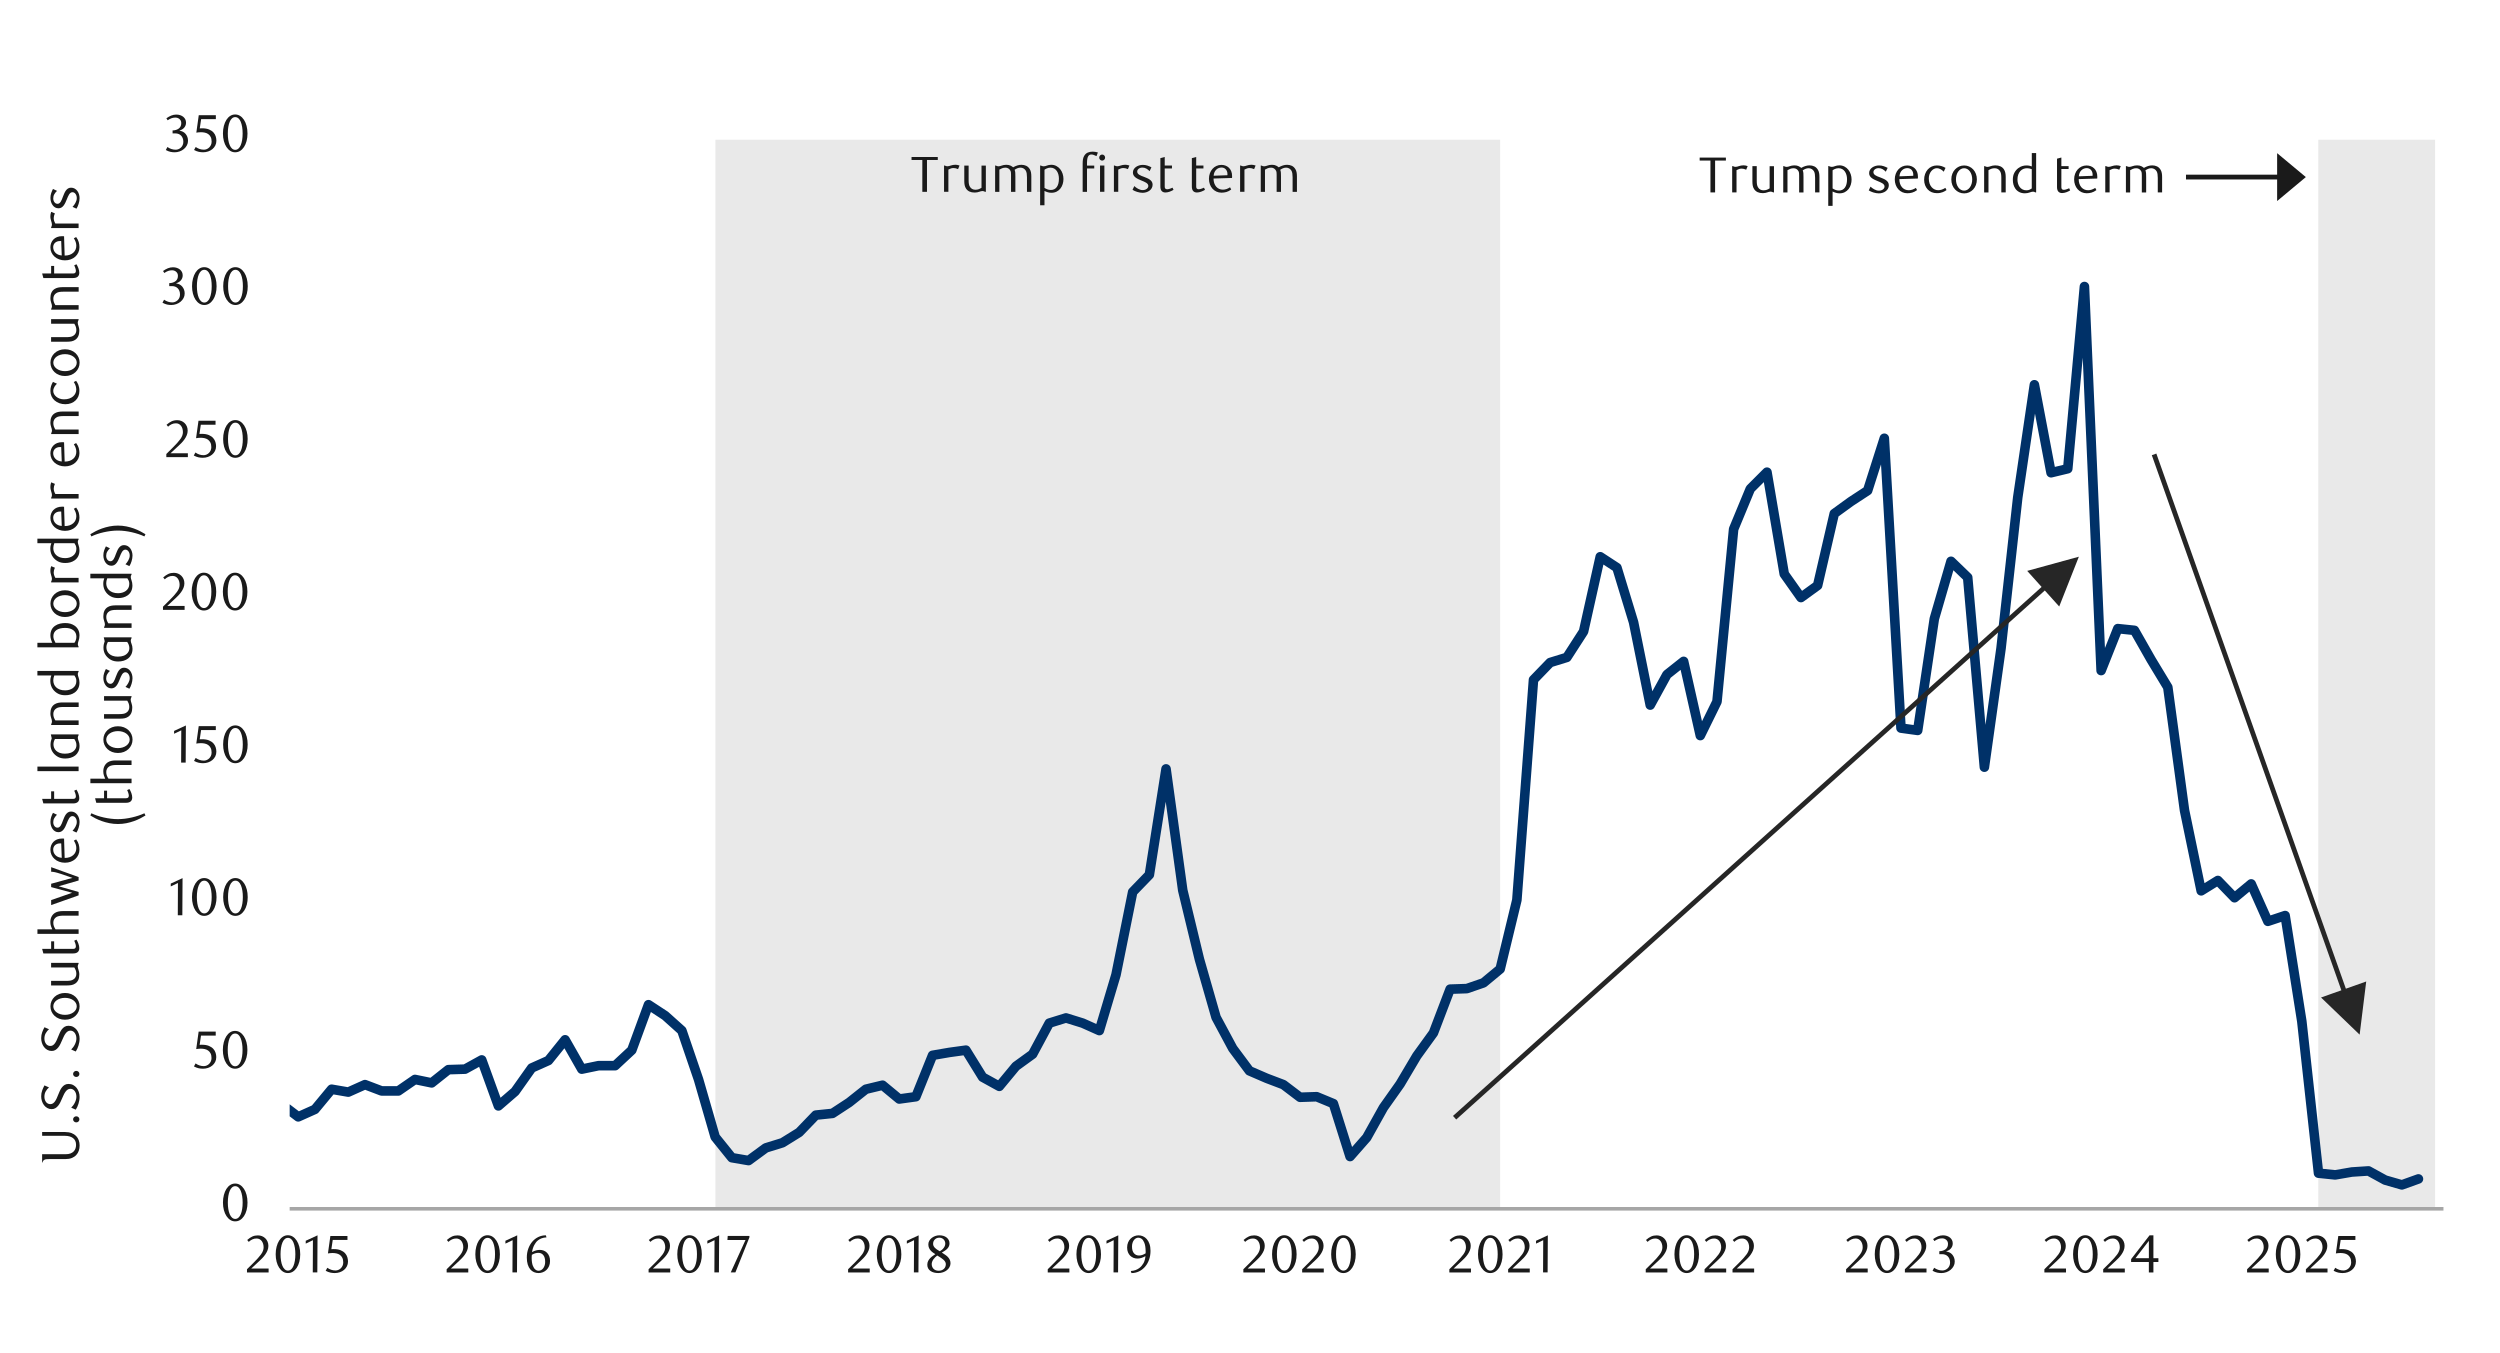 <?xml version="1.0" encoding="UTF-8"?>
<svg id="Layer_1" data-name="Layer 1" xmlns="http://www.w3.org/2000/svg" width="1460" height="790" xmlns:xlink="http://www.w3.org/1999/xlink" viewBox="0 0 1460 790">
  <defs>
    <style>
      .cls-1 {
        clip-path: url(#clippath-21);
      }

      .cls-2 {
        clip-path: url(#clippath-6);
      }

      .cls-3 {
        clip-path: url(#clippath-7);
      }

      .cls-4 {
        clip-path: url(#clippath-17);
      }

      .cls-5 {
        clip-path: url(#clippath-15);
      }

      .cls-6 {
        clip-path: url(#clippath-18);
      }

      .cls-7 {
        clip-path: url(#clippath-4);
      }

      .cls-8 {
        clip-path: url(#clippath-22);
      }

      .cls-9 {
        clip-path: url(#clippath-23);
      }

      .cls-10 {
        clip-path: url(#clippath-9);
      }

      .cls-11 {
        clip-path: url(#clippath-10);
      }

      .cls-12 {
        clip-path: url(#clippath-25);
      }

      .cls-13 {
        clip-path: url(#clippath-27);
      }

      .cls-14 {
        fill: #262626;
      }

      .cls-15 {
        clip-path: url(#clippath-11);
      }

      .cls-16, .cls-17, .cls-18, .cls-19 {
        fill: none;
      }

      .cls-20 {
        clip-path: url(#clippath-28);
      }

      .cls-21 {
        clip-path: url(#clippath-1);
      }

      .cls-22 {
        clip-path: url(#clippath-5);
      }

      .cls-23 {
        clip-path: url(#clippath-20);
      }

      .cls-24 {
        clip-path: url(#clippath-8);
      }

      .cls-25 {
        fill: #1a1a1a;
      }

      .cls-17 {
        opacity: 0;
        stroke: #000;
        stroke-miterlimit: 10;
        stroke-width: .39px;
      }

      .cls-18 {
        stroke: #a6a6a6;
        stroke-width: 2.1px;
      }

      .cls-18, .cls-19 {
        stroke-linejoin: round;
      }

      .cls-26 {
        clip-path: url(#clippath-3);
      }

      .cls-27 {
        clip-path: url(#clippath-26);
      }

      .cls-28 {
        clip-path: url(#clippath-12);
      }

      .cls-29 {
        clip-path: url(#clippath-14);
      }

      .cls-30 {
        clip-path: url(#clippath-30);
      }

      .cls-31 {
        clip-path: url(#clippath-19);
      }

      .cls-32 {
        fill: #e9e9e9;
      }

      .cls-33 {
        clip-path: url(#clippath-16);
      }

      .cls-34 {
        clip-path: url(#clippath-2);
      }

      .cls-35 {
        clip-path: url(#clippath-29);
      }

      .cls-36 {
        clip-path: url(#clippath-13);
      }

      .cls-37 {
        clip-path: url(#clippath-24);
      }

      .cls-38 {
        clip-path: url(#clippath);
      }

      .cls-19 {
        stroke: #003168;
        stroke-linecap: round;
        stroke-width: 5.6px;
      }
    </style>
    <clipPath id="clippath">
      <rect class="cls-16" x="-126.8" y="-713.8" width="1713.6" height="2217.6"/>
    </clipPath>
    <clipPath id="clippath-1">
      <rect class="cls-16" x="-126.8" y="-713.8" width="1713.6" height="2217.6"/>
    </clipPath>
    <clipPath id="clippath-2">
      <rect class="cls-16" x="14.32" y="21.7" width="1431.36" height="746.59"/>
    </clipPath>
    <clipPath id="clippath-3">
      <rect class="cls-16" x="169.16" y="81.6" width="1259.75" height="626.33"/>
    </clipPath>
    <clipPath id="clippath-4">
      <rect class="cls-16" x="169.16" y="81.6" width="1259.75" height="626.33"/>
    </clipPath>
    <clipPath id="clippath-5">
      <rect class="cls-16" x="169.16" y="81.65" width="1259.75" height="626.33"/>
    </clipPath>
    <clipPath id="clippath-6">
      <rect class="cls-16" x="14.32" y="22.04" width="1431.02" height="746.26"/>
    </clipPath>
    <clipPath id="clippath-7">
      <rect class="cls-16" x="14.32" y="22.04" width="1431.02" height="746.26"/>
    </clipPath>
    <clipPath id="clippath-8">
      <rect class="cls-16" x="14.32" y="22.04" width="1431.02" height="746.26"/>
    </clipPath>
    <clipPath id="clippath-9">
      <rect class="cls-16" x="14.32" y="22.04" width="1431.02" height="746.26"/>
    </clipPath>
    <clipPath id="clippath-10">
      <rect class="cls-16" x="14.32" y="22.04" width="1431.02" height="746.26"/>
    </clipPath>
    <clipPath id="clippath-11">
      <rect class="cls-16" x="14.32" y="22.04" width="1431.02" height="746.26"/>
    </clipPath>
    <clipPath id="clippath-12">
      <rect class="cls-16" x="14.32" y="22.04" width="1431.02" height="746.26"/>
    </clipPath>
    <clipPath id="clippath-13">
      <rect class="cls-16" x="14.32" y="22.04" width="1431.02" height="746.26"/>
    </clipPath>
    <clipPath id="clippath-14">
      <rect class="cls-16" x="14.32" y="22.04" width="1431.02" height="746.26"/>
    </clipPath>
    <clipPath id="clippath-15">
      <rect class="cls-16" x="14.32" y="22.04" width="1431.02" height="746.26"/>
    </clipPath>
    <clipPath id="clippath-16">
      <rect class="cls-16" x="14.32" y="22.04" width="1431.02" height="746.26"/>
    </clipPath>
    <clipPath id="clippath-17">
      <rect class="cls-16" x="14.32" y="22.04" width="1431.02" height="746.26"/>
    </clipPath>
    <clipPath id="clippath-18">
      <rect class="cls-16" x="14.32" y="22.04" width="1431.02" height="746.26"/>
    </clipPath>
    <clipPath id="clippath-19">
      <rect class="cls-16" x="14.32" y="22.04" width="1431.02" height="746.26"/>
    </clipPath>
    <clipPath id="clippath-20">
      <rect class="cls-16" x="14.32" y="22.04" width="1431.02" height="746.26"/>
    </clipPath>
    <clipPath id="clippath-21">
      <rect class="cls-16" x="14.32" y="22.04" width="1431.02" height="746.26"/>
    </clipPath>
    <clipPath id="clippath-22">
      <rect class="cls-16" x="14.32" y="22.04" width="1431.02" height="746.26"/>
    </clipPath>
    <clipPath id="clippath-23">
      <rect class="cls-16" x="14.32" y="22.04" width="1431.02" height="746.26"/>
    </clipPath>
    <clipPath id="clippath-24">
      <rect class="cls-16" x="14.32" y="22.04" width="1431.02" height="746.26"/>
    </clipPath>
    <clipPath id="clippath-25">
      <rect class="cls-16" x="14.32" y="22.04" width="1431.02" height="746.26"/>
    </clipPath>
    <clipPath id="clippath-26">
      <rect class="cls-16" x="14.32" y="22.04" width="1431.02" height="746.26"/>
    </clipPath>
    <clipPath id="clippath-27">
      <rect class="cls-16" x="14.32" y="83.86" width="1428" height="43.01"/>
    </clipPath>
    <clipPath id="clippath-28">
      <rect class="cls-16" x="14.32" y="83.86" width="1428" height="43.01"/>
    </clipPath>
    <clipPath id="clippath-29">
      <rect class="cls-16" x="14.32" y="22.04" width="1431.36" height="746.26"/>
    </clipPath>
    <clipPath id="clippath-30">
      <rect class="cls-16" x="14.32" y="22.04" width="1431.36" height="746.26"/>
    </clipPath>
  </defs>
  <g class="cls-38">
    <g class="cls-21">
      <g class="cls-34">
        <rect class="cls-17" x="14.32" y="21.87" width="1431.14" height="746.48"/>
      </g>
      <g class="cls-26">
        <polygon class="cls-32" points="1353.87 -235913.49 1363.75 -235913.49 1373.47 -235913.49 1383.21 -235913.49 1392.96 -235913.49 1402.7 -235913.49 1412.44 -235913.49 1422.1 -235913.49 1422.1 705.91 1412.44 705.91 1402.7 705.91 1392.96 705.91 1383.21 705.91 1373.47 705.91 1363.75 705.91 1353.87 705.91 1353.87 -235913.49"/>
      </g>
      <g class="cls-7">
        <polygon class="cls-32" points="417.8 -235913.49 427.4 -235913.49 437.15 -235913.49 447.23 -235913.49 456.97 -235913.49 466.72 -235913.49 476.43 -235913.49 486.18 -235913.49 495.92 -235913.49 505.66 -235913.49 515.41 -235913.49 525.15 -235913.49 534.87 -235913.49 544.61 -235913.49 554.36 -235913.49 564.1 -235913.49 573.84 -235913.49 583.59 -235913.49 593.3 -235913.49 603.05 -235913.49 612.79 -235913.49 622.54 -235913.49 632.28 -235913.49 642.02 -235913.49 651.74 -235913.49 661.48 -235913.49 671.23 -235913.49 680.97 -235913.49 690.72 -235913.49 700.46 -235913.49 710.18 -235913.49 719.92 -235913.49 729.66 -235913.49 739.74 -235913.49 749.49 -235913.49 759.23 -235913.49 768.95 -235913.49 778.69 -235913.49 788.44 -235913.49 798.18 -235913.49 807.92 -235913.49 817.67 -235913.49 827.41 -235913.49 837.13 -235913.49 846.87 -235913.49 856.62 -235913.49 866.36 -235913.49 876.08 -235913.49 876.08 705.91 866.36 705.91 856.62 705.91 846.87 705.91 837.13 705.91 827.41 705.91 817.67 705.91 807.92 705.91 798.18 705.91 788.44 705.91 778.69 705.91 768.95 705.91 759.23 705.91 749.49 705.91 739.74 705.91 729.66 705.91 719.92 705.91 710.18 705.91 700.46 705.91 690.72 705.91 680.97 705.91 671.23 705.91 661.48 705.91 651.74 705.91 642.02 705.91 632.28 705.91 622.54 705.91 612.79 705.91 603.05 705.91 593.3 705.91 583.59 705.91 573.84 705.91 564.1 705.91 554.36 705.91 544.61 705.91 534.87 705.91 525.15 705.91 515.41 705.91 505.66 705.91 495.92 705.91 486.18 705.91 476.43 705.91 466.72 705.91 456.97 705.91 447.23 705.91 437.15 705.91 427.4 705.91 417.8 705.91 417.8 -235913.49"/>
      </g>
      <line class="cls-18" x1="169.16" y1="705.94" x2="1426.98" y2="705.94"/>
      <g class="cls-22">
        <polyline class="cls-19" points="-206.22 650.22 -196.58 654.92 -186.85 662.65 -177.1 651.23 -167.37 639.8 -157.63 619.34 -147.55 622.7 -137.81 629.39 -128.07 640.14 -118.33 647.53 -108.59 645.85 -98.85 648.2 -89.11 643.84 -79.38 646.86 -69.64 653.92 -59.9 647.87 -50.16 633.42 -40.42 609.59 -30.68 608.25 -20.94 615.98 -11.2 633.08 -1.46 634.43 8.28 632.75 18.02 637.79 27.76 631.4 37.5 636.78 47.24 640.48 56.98 643.16 66.72 630.4 76.45 603.54 86.19 600.52 95.93 583.05 105.67 587.42 115.41 619 125.15 635.1 134.89 645.18 144.63 641.82 154.71 646.86 164.46 644.84 174.17 652.24 183.92 647.87 193.66 636.11 203.4 637.79 213.15 633.42 222.89 637.12 232.61 637.12 242.35 630.4 252.1 632.41 261.84 624.68 271.58 624.38 281.33 619 291.07 645.85 300.79 637.45 310.53 623.7 320.28 619.34 330.02 607.24 339.76 624.38 349.51 622.36 359.22 622.36 368.97 613.29 378.71 586.74 388.46 593.13 398.2 601.86 407.94 630.4 417.66 664 427.4 676.09 437.15 677.77 447.23 670.38 456.97 667.36 466.72 661.31 476.43 651.23 486.18 650.22 495.92 643.84 505.66 636.11 515.41 633.76 525.15 641.82 534.87 640.48 544.61 616.31 554.36 614.63 564.1 613.29 573.84 629.05 583.59 634.43 593.3 622.7 603.05 615.64 612.79 597.5 622.54 594.47 632.28 597.5 642.02 601.86 651.74 569.27 661.48 520.92 671.23 510.84 680.97 449.04 690.72 519.91 700.46 560.23 710.18 594.14 719.92 612.28 729.66 625.36 739.74 629.72 749.49 633.42 759.23 640.81 768.95 640.48 778.69 644.51 788.44 675.42 798.18 664.33 807.92 646.86 817.67 633.08 827.41 616.65 837.13 603.21 846.87 577.67 856.62 577.34 866.36 573.98 876.1 565.91 885.85 525.62 895.56 396.99 905.31 386.91 915.05 383.91 924.8 368.79 934.54 325.14 944.28 331.5 954 363.42 963.74 411.77 973.49 393.96 983.23 386.24 992.98 429.58 1002.72 409.76 1012.44 309.01 1022.18 285.49 1031.92 275.75 1042 335.19 1051.75 348.97 1061.49 341.91 1071.21 299.94 1080.95 292.88 1090.7 286.5 1100.44 255.95 1110.18 425.21 1119.93 426.56 1129.64 361.4 1139.39 327.8 1149.13 337.21 1158.88 448.03 1168.62 378.54 1178.36 290.53 1188.08 224.7 1197.82 276.08 1207.57 273.73 1217.31 167.33 1227.06 391.61 1236.8 367.11 1246.52 368.12 1256.26 385.26 1266 401.36 1275.75 473.23 1285.49 520.24 1295.24 514.2 1304.98 524.28 1314.7 516.21 1324.44 538.05 1334.52 534.69 1344.26 596.49 1354.01 685.14 1363.75 686.14 1373.47 684.46 1383.21 683.82 1392.96 689.17 1402.7 691.97 1412.36 688.5"/>
      </g>
      <g class="cls-2">
        <path class="cls-25" d="M144.55,702.29c0,1.61-.18,3.08-.54,4.43s-.86,2.5-1.51,3.48c-.65.98-1.41,1.74-2.28,2.28-.87.54-1.84.8-2.88.8s-1.97-.27-2.84-.82c-.86-.55-1.61-1.31-2.25-2.28-.64-.97-1.14-2.12-1.5-3.47s-.54-2.81-.54-4.4.18-3.1.54-4.46.85-2.54,1.48-3.53c.63-.99,1.38-1.76,2.25-2.31s1.83-.82,2.85-.82,2.01.27,2.88.82c.87.55,1.63,1.32,2.28,2.31.65.99,1.15,2.16,1.51,3.51s.54,2.83.54,4.44ZM141.71,702.34c0-1.36-.09-2.63-.28-3.8s-.46-2.19-.82-3.06c-.36-.87-.81-1.54-1.34-2.02-.54-.48-1.16-.73-1.89-.73s-1.35.24-1.89.73c-.54.48-.98,1.15-1.34,2.01-.36.86-.63,1.87-.82,3.03-.19,1.17-.28,2.43-.28,3.79s.09,2.62.28,3.79.46,2.17.83,3.03c.37.86.82,1.53,1.36,2.01.54.48,1.15.73,1.85.73s1.32-.24,1.87-.73c.55-.48,1-1.15,1.36-2.01.36-.86.63-1.86.82-3.01.19-1.15.28-2.4.28-3.74Z"/>
      </g>
      <g class="cls-3">
        <g>
          <path class="cls-25" d="M125.98,604.78h-8.59l-.8,5.41c.23-.02.45-.04.68-.05.23,0,.45-.01.68-.01,1.63,0,2.98.23,4.06.68s1.94,1.03,2.57,1.73c.63.7,1.07,1.48,1.33,2.33.26.85.39,1.68.39,2.49,0,1.03-.21,1.96-.63,2.8-.42.83-.99,1.55-1.7,2.13-.71.59-1.54,1.04-2.47,1.36-.94.32-1.92.48-2.95.48-.85,0-1.68-.09-2.52-.26-.83-.17-1.76-.53-2.77-1.07l.96-1.76c1.48,1.05,3.08,1.58,4.79,1.58.56,0,1.11-.11,1.65-.34.55-.23,1.03-.55,1.45-.96.42-.41.76-.91,1.02-1.48.26-.58.39-1.22.39-1.92,0-1.11-.19-2.02-.56-2.74s-.85-1.27-1.44-1.68-1.26-.7-2.01-.85c-.75-.15-1.5-.23-2.24-.23-.47,0-.94.03-1.41.08-.46.05-.89.11-1.28.17l1.42-10.2h9.98v2.32Z"/>
          <path class="cls-25" d="M144.49,613.14c0,1.61-.18,3.08-.54,4.43s-.86,2.5-1.51,3.48c-.65.98-1.41,1.74-2.28,2.28-.87.54-1.84.8-2.88.8s-1.97-.27-2.84-.82c-.86-.55-1.61-1.31-2.25-2.28-.64-.97-1.14-2.12-1.5-3.47s-.54-2.81-.54-4.4.18-3.1.54-4.46.85-2.54,1.48-3.53c.63-.99,1.38-1.76,2.25-2.31s1.83-.82,2.85-.82,2.01.27,2.88.82c.87.55,1.63,1.32,2.28,2.31.65.99,1.15,2.16,1.51,3.51s.54,2.83.54,4.44ZM141.65,613.19c0-1.36-.09-2.63-.28-3.8s-.46-2.19-.82-3.06c-.36-.87-.81-1.54-1.34-2.02-.54-.48-1.16-.73-1.89-.73s-1.35.24-1.89.73c-.54.48-.98,1.15-1.34,2.01-.36.86-.63,1.87-.82,3.03-.19,1.17-.28,2.43-.28,3.79s.09,2.62.28,3.79.46,2.17.83,3.03c.37.86.82,1.53,1.36,2.01.54.48,1.15.73,1.85.73s1.32-.24,1.87-.73c.55-.48,1-1.15,1.36-2.01.36-.86.63-1.86.82-3.01.19-1.15.28-2.4.28-3.74Z"/>
        </g>
      </g>
      <g class="cls-24">
        <g>
          <path class="cls-25" d="M103.83,534.5l.09-18.83-4.2,2.01v-1.67l6.89-3.18-.12,21.67h-2.66Z"/>
          <path class="cls-25" d="M126.46,523.88c0,1.61-.18,3.08-.54,4.43s-.86,2.5-1.51,3.48c-.65.98-1.41,1.74-2.28,2.28-.87.54-1.84.8-2.88.8s-1.97-.27-2.84-.82c-.86-.55-1.61-1.31-2.25-2.28-.64-.97-1.14-2.12-1.5-3.47s-.54-2.81-.54-4.4.18-3.1.54-4.46.85-2.54,1.48-3.53c.63-.99,1.38-1.76,2.25-2.31s1.83-.82,2.85-.82,2.01.27,2.88.82c.87.55,1.63,1.32,2.28,2.31.65.99,1.15,2.16,1.51,3.51s.54,2.83.54,4.44ZM123.62,523.92c0-1.36-.09-2.63-.28-3.8s-.46-2.19-.82-3.06c-.36-.87-.81-1.54-1.34-2.02-.54-.48-1.16-.73-1.89-.73s-1.35.24-1.89.73c-.54.48-.98,1.15-1.34,2.01-.36.86-.63,1.87-.82,3.03-.19,1.17-.28,2.43-.28,3.79s.09,2.62.28,3.79.46,2.17.83,3.03c.37.86.82,1.53,1.36,2.01.54.48,1.15.73,1.85.73s1.32-.24,1.87-.73c.55-.48,1-1.15,1.36-2.01.36-.86.63-1.86.82-3.01.19-1.15.28-2.4.28-3.74Z"/>
          <path class="cls-25" d="M144.67,523.88c0,1.61-.18,3.08-.54,4.43s-.86,2.5-1.51,3.48c-.65.98-1.41,1.74-2.28,2.28-.87.54-1.84.8-2.88.8s-1.97-.27-2.84-.82c-.86-.55-1.61-1.31-2.25-2.28-.64-.97-1.14-2.12-1.5-3.47s-.54-2.81-.54-4.4.18-3.1.54-4.46.85-2.54,1.48-3.53c.63-.99,1.38-1.76,2.25-2.31s1.83-.82,2.85-.82,2.01.27,2.88.82c.87.55,1.63,1.32,2.28,2.31.65.99,1.15,2.16,1.51,3.51s.54,2.83.54,4.44ZM141.82,523.92c0-1.36-.09-2.63-.28-3.8s-.46-2.19-.82-3.06c-.36-.87-.81-1.54-1.34-2.02-.54-.48-1.16-.73-1.89-.73s-1.35.24-1.89.73c-.54.48-.98,1.15-1.34,2.01-.36.86-.63,1.87-.82,3.03-.19,1.17-.28,2.43-.28,3.79s.09,2.62.28,3.79.46,2.17.83,3.03c.37.86.82,1.53,1.36,2.01.54.48,1.15.73,1.85.73s1.32-.24,1.87-.73c.55-.48,1-1.15,1.36-2.01.36-.86.63-1.86.82-3.01.19-1.15.28-2.4.28-3.74Z"/>
        </g>
      </g>
      <g class="cls-10">
        <g>
          <path class="cls-25" d="M105.78,445.34l.09-18.83-4.2,2.01v-1.67l6.89-3.18-.12,21.67h-2.66Z"/>
          <path class="cls-25" d="M126.03,426.36h-8.59l-.8,5.41c.23-.02.45-.04.68-.05.23,0,.45-.01.68-.01,1.63,0,2.98.23,4.06.68s1.94,1.03,2.57,1.73c.63.7,1.07,1.48,1.33,2.33.26.85.39,1.68.39,2.49,0,1.03-.21,1.96-.63,2.8-.42.83-.99,1.55-1.7,2.13-.71.59-1.54,1.04-2.47,1.36-.94.32-1.92.48-2.95.48-.85,0-1.68-.09-2.52-.26-.83-.17-1.76-.53-2.77-1.07l.96-1.76c1.48,1.05,3.08,1.58,4.79,1.58.56,0,1.11-.11,1.65-.34.55-.23,1.03-.55,1.45-.96.42-.41.76-.91,1.02-1.48.26-.58.39-1.22.39-1.92,0-1.11-.19-2.02-.56-2.74s-.85-1.27-1.44-1.68-1.26-.7-2.01-.85c-.75-.15-1.5-.23-2.24-.23-.47,0-.94.03-1.41.08-.46.05-.89.11-1.28.17l1.42-10.2h9.98v2.32Z"/>
          <path class="cls-25" d="M144.64,434.73c0,1.61-.18,3.08-.54,4.43s-.86,2.5-1.51,3.48c-.65.98-1.41,1.74-2.28,2.28-.87.54-1.84.8-2.88.8s-1.97-.27-2.84-.82c-.86-.55-1.61-1.31-2.25-2.28-.64-.97-1.14-2.12-1.5-3.47s-.54-2.81-.54-4.4.18-3.1.54-4.46.85-2.54,1.48-3.53c.63-.99,1.38-1.76,2.25-2.31s1.83-.82,2.85-.82,2.01.27,2.88.82c.87.55,1.63,1.32,2.28,2.31.65.99,1.15,2.16,1.51,3.51s.54,2.83.54,4.44ZM141.79,434.77c0-1.36-.09-2.63-.28-3.8s-.46-2.19-.82-3.06c-.36-.87-.81-1.54-1.34-2.02-.54-.48-1.16-.73-1.89-.73s-1.35.24-1.89.73c-.54.48-.98,1.15-1.34,2.01-.36.86-.63,1.87-.82,3.03-.19,1.17-.28,2.43-.28,3.79s.09,2.62.28,3.79.46,2.17.83,3.03c.37.86.82,1.53,1.36,2.01.54.48,1.15.73,1.85.73s1.32-.24,1.87-.73c.55-.48,1-1.15,1.36-2.01.36-.86.63-1.86.82-3.01.19-1.15.28-2.4.28-3.74Z"/>
        </g>
      </g>
      <g class="cls-11">
        <g>
          <path class="cls-25" d="M95.18,356.16v-1.85l4.08-4.05c1.71-1.69,3.08-3.23,4.1-4.62s1.53-2.77,1.53-4.13c0-.74-.1-1.43-.29-2.06-.2-.63-.47-1.17-.82-1.64-.35-.46-.78-.82-1.28-1.08-.5-.26-1.08-.39-1.72-.39-.91,0-1.74.18-2.5.54-.76.36-1.45.84-2.07,1.44l-.9-1.11c1.01-.9,2-1.57,2.97-2.02.97-.45,2.06-.67,3.28-.67.84,0,1.64.15,2.38.45.74.3,1.39.72,1.95,1.27.56.55.99,1.19,1.31,1.94.32.75.48,1.58.48,2.48s-.18,1.85-.54,2.7c-.36.85-.8,1.65-1.33,2.39-.53.74-1.08,1.41-1.67,2.02-.59.61-1.12,1.13-1.59,1.56l-4.88,4.54h10.14v2.29h-12.61Z"/>
          <path class="cls-25" d="M126.28,345.55c0,1.61-.18,3.09-.54,4.43-.36,1.34-.86,2.5-1.51,3.48-.65.98-1.41,1.74-2.28,2.28-.87.54-1.84.8-2.88.8s-1.97-.27-2.84-.82c-.86-.55-1.61-1.31-2.25-2.28-.64-.97-1.14-2.12-1.5-3.47-.36-1.34-.54-2.81-.54-4.4s.18-3.1.54-4.46c.36-1.36.85-2.54,1.48-3.53.63-.99,1.38-1.76,2.25-2.31.87-.55,1.83-.82,2.85-.82s2.01.27,2.88.82c.87.55,1.63,1.32,2.28,2.31.65.99,1.15,2.16,1.51,3.51.36,1.35.54,2.83.54,4.44ZM123.44,345.59c0-1.36-.09-2.63-.28-3.8s-.46-2.19-.82-3.06c-.36-.87-.81-1.54-1.34-2.02-.54-.48-1.16-.73-1.89-.73s-1.35.24-1.89.73c-.54.48-.98,1.15-1.34,2.01-.36.86-.63,1.87-.82,3.03-.19,1.16-.28,2.43-.28,3.79s.09,2.62.28,3.79c.19,1.16.46,2.17.83,3.03.37.86.82,1.53,1.36,2.01.54.48,1.15.73,1.85.73s1.32-.24,1.87-.73c.55-.48,1-1.15,1.36-2.01.36-.85.63-1.86.82-3.01.19-1.15.28-2.4.28-3.74Z"/>
          <path class="cls-25" d="M144.49,345.55c0,1.61-.18,3.09-.54,4.43-.36,1.34-.86,2.5-1.51,3.48-.65.98-1.41,1.74-2.28,2.28-.87.54-1.84.8-2.88.8s-1.97-.27-2.84-.82c-.86-.55-1.61-1.31-2.25-2.28-.64-.97-1.14-2.12-1.5-3.47-.36-1.34-.54-2.81-.54-4.4s.18-3.1.54-4.46c.36-1.36.85-2.54,1.48-3.53.63-.99,1.38-1.76,2.25-2.31.87-.55,1.83-.82,2.85-.82s2.01.27,2.88.82c.87.55,1.63,1.32,2.28,2.31.65.99,1.15,2.16,1.51,3.51.36,1.35.54,2.83.54,4.44ZM141.64,345.59c0-1.36-.09-2.63-.28-3.8s-.46-2.19-.82-3.06c-.36-.87-.81-1.54-1.34-2.02-.54-.48-1.16-.73-1.89-.73s-1.35.24-1.89.73c-.54.48-.98,1.15-1.34,2.01-.36.86-.63,1.87-.82,3.03-.19,1.16-.28,2.43-.28,3.79s.09,2.62.28,3.79c.19,1.16.46,2.17.83,3.03.37.86.82,1.53,1.36,2.01.54.48,1.15.73,1.85.73s1.32-.24,1.87-.73c.55-.48,1-1.15,1.36-2.01.36-.85.63-1.86.82-3.01.19-1.15.28-2.4.28-3.74Z"/>
        </g>
      </g>
      <g class="cls-15">
        <g>
          <path class="cls-25" d="M97.13,266.98v-1.85l4.07-4.04c1.71-1.69,3.07-3.22,4.09-4.61,1.02-1.39,1.53-2.76,1.53-4.12,0-.74-.1-1.42-.29-2.05s-.47-1.17-.82-1.63c-.35-.46-.78-.82-1.28-1.08-.5-.26-1.07-.39-1.71-.39-.91,0-1.74.18-2.5.54-.76.36-1.45.84-2.07,1.43l-.89-1.11c1.01-.9,1.99-1.57,2.96-2.02.97-.44,2.06-.67,3.27-.67.84,0,1.63.15,2.38.45s1.39.72,1.94,1.26.99,1.19,1.31,1.94c.32.75.48,1.58.48,2.48s-.18,1.84-.54,2.69c-.36.85-.8,1.65-1.33,2.39-.52.74-1.08,1.41-1.67,2.02-.59.61-1.12,1.12-1.59,1.56l-4.87,4.53h10.12v2.28h-12.58Z"/>
          <path class="cls-25" d="M125.85,248.04h-8.57l-.8,5.4c.23-.02.45-.04.68-.05s.45-.02.68-.02c1.62,0,2.98.23,4.06.68,1.08.45,1.93,1.03,2.56,1.73.63.7,1.07,1.48,1.33,2.33.26.85.39,1.68.39,2.48,0,1.03-.21,1.96-.63,2.79-.42.83-.99,1.54-1.7,2.13-.71.59-1.53,1.04-2.47,1.36-.94.32-1.92.48-2.95.48-.84,0-1.68-.09-2.51-.26s-1.75-.53-2.76-1.06l.96-1.76c1.48,1.05,3.07,1.57,4.78,1.57.56,0,1.1-.11,1.65-.34.54-.23,1.03-.54,1.45-.96.42-.41.76-.9,1.02-1.48.26-.58.39-1.21.39-1.91,0-1.11-.19-2.02-.56-2.73s-.85-1.27-1.43-1.68c-.59-.41-1.25-.69-2-.85-.75-.15-1.5-.23-2.24-.23-.47,0-.94.03-1.4.08-.46.05-.89.11-1.28.17l1.42-10.18h9.96v2.31Z"/>
          <path class="cls-25" d="M144.63,256.39c0,1.61-.18,3.08-.54,4.42-.36,1.34-.86,2.5-1.51,3.48-.65.98-1.41,1.73-2.28,2.27-.87.53-1.83.8-2.88.8s-1.97-.27-2.83-.82c-.86-.55-1.61-1.3-2.25-2.27s-1.13-2.12-1.49-3.46c-.36-1.34-.54-2.8-.54-4.39s.18-3.09.54-4.45c.36-1.36.85-2.53,1.48-3.52.63-.99,1.37-1.76,2.25-2.3.87-.55,1.82-.82,2.85-.82s2.01.27,2.88.82c.87.55,1.63,1.31,2.28,2.3.65.99,1.15,2.16,1.51,3.51.36,1.35.54,2.83.54,4.43ZM141.79,256.43c0-1.36-.09-2.62-.28-3.79-.19-1.17-.46-2.19-.82-3.05s-.81-1.54-1.34-2.02c-.53-.48-1.16-.72-1.88-.72s-1.35.24-1.88.72c-.54.48-.98,1.15-1.34,2-.36.85-.63,1.86-.82,3.02-.19,1.16-.28,2.42-.28,3.78s.09,2.62.28,3.78c.19,1.16.46,2.17.83,3.02.37.85.82,1.52,1.36,2.01.53.48,1.15.72,1.85.72s1.32-.24,1.87-.72c.54-.48,1-1.15,1.36-2.01.36-.85.63-1.86.82-3.01.19-1.15.28-2.4.28-3.73Z"/>
        </g>
      </g>
      <g class="cls-28">
        <g>
          <path class="cls-25" d="M102.78,165.54c.76.06,1.45.25,2.07.57.62.32,1.15.74,1.59,1.27.44.53.79,1.13,1.04,1.81.25.68.37,1.42.37,2.23,0,.95-.22,1.83-.65,2.64s-1.01,1.53-1.73,2.13c-.72.61-1.56,1.08-2.5,1.42-.95.34-1.93.51-2.94.51-.78,0-1.59-.09-2.43-.26-.83-.18-1.74-.53-2.71-1.07l.93-1.76c1.5,1.05,3.11,1.58,4.82,1.58.58,0,1.13-.11,1.67-.34.54-.23,1.02-.54,1.44-.94s.76-.89,1-1.45c.25-.57.37-1.2.37-1.9,0-.8-.12-1.51-.37-2.12-.24-.61-.57-1.12-.99-1.53-.42-.41-.91-.72-1.47-.93-.57-.21-1.17-.31-1.81-.31h-1.64v-1.73c1.48-.04,2.7-.42,3.65-1.14.95-.72,1.42-1.77,1.42-3.15,0-.95-.33-1.72-1-2.32-.67-.6-1.48-.9-2.43-.9-.82,0-1.59.13-2.29.39-.7.26-1.44.65-2.23,1.19l-.74-1.17c.93-.66,1.86-1.19,2.81-1.58.95-.39,1.94-.59,2.97-.59.84,0,1.61.12,2.31.36.69.24,1.29.56,1.79.97.5.41.89.91,1.17,1.48.28.58.42,1.22.42,1.92,0,.62-.1,1.17-.31,1.67-.21.49-.48.94-.83,1.33-.35.39-.76.73-1.24,1-.47.28-.99.52-1.55.73Z"/>
          <path class="cls-25" d="M126.49,167.13c0,1.61-.18,3.09-.54,4.43-.36,1.34-.86,2.5-1.51,3.48-.65.98-1.41,1.74-2.28,2.28-.87.54-1.84.8-2.88.8s-1.97-.27-2.84-.82c-.86-.55-1.61-1.31-2.25-2.28-.64-.97-1.14-2.12-1.5-3.47-.36-1.34-.54-2.81-.54-4.4s.18-3.1.54-4.46c.36-1.36.85-2.54,1.48-3.53.63-.99,1.38-1.76,2.25-2.31.87-.55,1.83-.82,2.85-.82s2.01.27,2.88.82c.87.55,1.63,1.32,2.28,2.31.65.99,1.15,2.16,1.51,3.51.36,1.35.54,2.83.54,4.44ZM123.64,167.18c0-1.36-.09-2.63-.28-3.8s-.46-2.19-.82-3.06c-.36-.87-.81-1.54-1.34-2.02-.54-.48-1.16-.73-1.89-.73s-1.35.24-1.89.73c-.54.48-.98,1.15-1.34,2.01-.36.86-.63,1.87-.82,3.03-.19,1.16-.28,2.43-.28,3.79s.09,2.62.28,3.79c.19,1.16.46,2.17.83,3.03.37.86.82,1.53,1.36,2.01.54.48,1.15.73,1.85.73s1.32-.24,1.87-.73c.55-.48,1-1.15,1.36-2.01.36-.85.63-1.86.82-3.01.19-1.15.28-2.4.28-3.74Z"/>
          <path class="cls-25" d="M144.69,167.13c0,1.61-.18,3.09-.54,4.43-.36,1.34-.86,2.5-1.51,3.48-.65.98-1.41,1.74-2.28,2.28-.87.54-1.84.8-2.88.8s-1.97-.27-2.84-.82c-.86-.55-1.61-1.31-2.25-2.28-.64-.97-1.14-2.12-1.5-3.47-.36-1.34-.54-2.81-.54-4.4s.18-3.1.54-4.46c.36-1.36.85-2.54,1.48-3.53.63-.99,1.38-1.76,2.25-2.31.87-.55,1.83-.82,2.85-.82s2.01.27,2.88.82c.87.55,1.63,1.32,2.28,2.31.65.99,1.15,2.16,1.51,3.51.36,1.35.54,2.83.54,4.44ZM141.85,167.18c0-1.36-.09-2.63-.28-3.8s-.46-2.19-.82-3.06c-.36-.87-.81-1.54-1.34-2.02-.54-.48-1.16-.73-1.89-.73s-1.35.24-1.89.73c-.54.48-.98,1.15-1.34,2.01-.36.86-.63,1.87-.82,3.03-.19,1.16-.28,2.43-.28,3.79s.09,2.62.28,3.79c.19,1.16.46,2.17.83,3.03.37.86.82,1.53,1.36,2.01.54.48,1.15.73,1.85.73s1.32-.24,1.87-.73c.55-.48,1-1.15,1.36-2.01.36-.85.63-1.86.82-3.01.19-1.15.28-2.4.28-3.74Z"/>
        </g>
      </g>
      <g class="cls-36">
        <g>
          <path class="cls-25" d="M104.73,76.36c.76.06,1.45.25,2.07.57.62.32,1.15.74,1.59,1.27.44.53.79,1.13,1.04,1.81.25.68.37,1.42.37,2.23,0,.95-.22,1.83-.65,2.64s-1.01,1.53-1.73,2.13c-.72.61-1.56,1.08-2.5,1.42-.95.34-1.93.51-2.94.51-.78,0-1.59-.09-2.43-.26-.83-.18-1.74-.53-2.71-1.07l.93-1.76c1.5,1.05,3.11,1.58,4.82,1.58.58,0,1.13-.11,1.67-.34.54-.23,1.02-.54,1.44-.94s.76-.89,1-1.45c.25-.57.37-1.2.37-1.9,0-.8-.12-1.51-.37-2.12-.24-.61-.57-1.12-.99-1.53-.42-.41-.91-.72-1.47-.93-.57-.21-1.17-.31-1.81-.31h-1.64v-1.73c1.48-.04,2.7-.42,3.65-1.14.95-.72,1.42-1.77,1.42-3.15,0-.95-.33-1.72-1-2.32-.67-.6-1.48-.9-2.43-.9-.82,0-1.59.13-2.29.39-.7.26-1.44.65-2.23,1.19l-.74-1.17c.93-.66,1.86-1.19,2.81-1.58.95-.39,1.94-.59,2.97-.59.84,0,1.61.12,2.31.36.69.24,1.29.56,1.79.97.5.41.89.91,1.17,1.48.28.58.42,1.22.42,1.92,0,.62-.1,1.17-.31,1.67-.21.49-.48.94-.83,1.33-.35.39-.76.73-1.24,1-.47.28-.99.52-1.55.73Z"/>
          <path class="cls-25" d="M126.05,69.59h-8.59l-.8,5.41c.23-.02.45-.04.68-.05.23-.01.45-.02.68-.02,1.63,0,2.98.23,4.06.68,1.08.45,1.94,1.03,2.57,1.73.63.7,1.07,1.48,1.33,2.33.26.86.39,1.68.39,2.49,0,1.03-.21,1.96-.63,2.8-.42.83-.99,1.55-1.7,2.13-.71.59-1.54,1.04-2.47,1.36-.94.32-1.92.48-2.95.48-.85,0-1.68-.09-2.52-.26-.83-.18-1.76-.53-2.77-1.07l.96-1.76c1.48,1.05,3.08,1.58,4.79,1.58.56,0,1.11-.11,1.65-.34.55-.23,1.03-.55,1.45-.96s.76-.91,1.02-1.48c.26-.58.39-1.22.39-1.92,0-1.11-.19-2.02-.56-2.74s-.85-1.27-1.44-1.68c-.59-.41-1.26-.7-2.01-.85-.75-.15-1.5-.23-2.24-.23-.47,0-.94.03-1.41.08-.46.05-.89.11-1.28.17l1.42-10.2h9.98v2.32Z"/>
          <path class="cls-25" d="M144.54,77.95c0,1.61-.18,3.09-.54,4.43-.36,1.34-.86,2.5-1.51,3.48-.65.98-1.41,1.74-2.28,2.28-.87.54-1.84.8-2.88.8s-1.97-.27-2.84-.82c-.86-.55-1.61-1.31-2.25-2.28-.64-.97-1.14-2.12-1.5-3.47-.36-1.34-.54-2.81-.54-4.4s.18-3.1.54-4.46c.36-1.36.85-2.54,1.48-3.53.63-.99,1.38-1.76,2.25-2.31.87-.55,1.83-.82,2.85-.82s2.01.27,2.88.82c.87.55,1.63,1.32,2.28,2.31.65.99,1.15,2.16,1.51,3.51.36,1.35.54,2.83.54,4.44ZM141.7,78c0-1.36-.09-2.63-.28-3.8s-.46-2.19-.82-3.06c-.36-.87-.81-1.54-1.34-2.02-.54-.48-1.16-.73-1.89-.73s-1.35.24-1.89.73c-.54.48-.98,1.15-1.34,2.01-.36.86-.63,1.87-.82,3.03-.19,1.16-.28,2.43-.28,3.79s.09,2.62.28,3.79c.19,1.16.46,2.17.83,3.03.37.86.82,1.53,1.36,2.01.54.48,1.15.73,1.85.73s1.32-.24,1.87-.73c.55-.48,1-1.15,1.36-2.01.36-.85.63-1.86.82-3.01.19-1.15.28-2.4.28-3.74Z"/>
        </g>
      </g>
      <g class="cls-29">
        <g>
          <path class="cls-25" d="M144.24,743.1v-1.85l4.08-4.05c1.71-1.69,3.08-3.23,4.1-4.62,1.02-1.39,1.53-2.77,1.53-4.13,0-.74-.1-1.43-.29-2.06-.2-.63-.47-1.17-.82-1.64-.35-.46-.78-.82-1.28-1.08s-1.08-.39-1.72-.39c-.91,0-1.74.18-2.5.54-.76.36-1.45.84-2.07,1.44l-.9-1.11c1.01-.9,2-1.57,2.97-2.02.97-.45,2.06-.67,3.28-.67.84,0,1.64.15,2.38.45.74.3,1.39.72,1.95,1.27.56.54.99,1.19,1.31,1.94.32.75.48,1.58.48,2.49s-.18,1.85-.54,2.7c-.36.85-.8,1.65-1.33,2.39-.53.74-1.08,1.42-1.67,2.02-.59.61-1.12,1.13-1.59,1.56l-4.88,4.54h10.14v2.29h-12.61Z"/>
          <path class="cls-25" d="M175.34,732.48c0,1.61-.18,3.08-.54,4.43s-.86,2.5-1.51,3.48c-.65.98-1.41,1.74-2.28,2.28-.87.54-1.84.8-2.88.8s-1.97-.27-2.84-.82c-.86-.55-1.61-1.31-2.25-2.28-.64-.97-1.14-2.12-1.5-3.47s-.54-2.81-.54-4.4.18-3.1.54-4.46.85-2.54,1.48-3.53c.63-.99,1.38-1.76,2.25-2.31s1.83-.82,2.85-.82,2.01.27,2.88.82c.87.55,1.63,1.32,2.28,2.31.65.99,1.15,2.16,1.51,3.51s.54,2.83.54,4.44ZM172.49,732.52c0-1.36-.09-2.63-.28-3.8s-.46-2.19-.82-3.06c-.36-.87-.81-1.54-1.34-2.02-.54-.48-1.16-.73-1.89-.73s-1.35.24-1.89.73c-.54.48-.98,1.15-1.34,2.01-.36.86-.63,1.87-.82,3.03-.19,1.17-.28,2.43-.28,3.79s.09,2.62.28,3.79.46,2.17.83,3.03c.37.86.82,1.53,1.36,2.01.54.48,1.15.73,1.85.73s1.32-.24,1.87-.73c.55-.48,1-1.15,1.36-2.01.36-.86.63-1.86.82-3.01.19-1.15.28-2.4.28-3.74Z"/>
          <path class="cls-25" d="M182.66,743.1l.09-18.83-4.2,2.01v-1.67l6.89-3.18-.12,21.67h-2.66Z"/>
          <path class="cls-25" d="M202.91,724.12h-8.59l-.8,5.41c.23-.02.45-.04.68-.05.23,0,.45-.01.68-.01,1.63,0,2.98.23,4.06.68s1.94,1.03,2.57,1.73c.63.7,1.07,1.48,1.33,2.33.26.85.39,1.68.39,2.49,0,1.03-.21,1.96-.63,2.8-.42.83-.99,1.55-1.7,2.13-.71.59-1.54,1.04-2.47,1.36-.94.32-1.92.48-2.95.48-.85,0-1.68-.09-2.52-.26-.83-.17-1.76-.53-2.77-1.07l.96-1.76c1.48,1.05,3.08,1.58,4.79,1.58.56,0,1.11-.11,1.65-.34.55-.23,1.03-.55,1.45-.96.42-.41.76-.91,1.02-1.48.26-.58.39-1.22.39-1.92,0-1.11-.19-2.02-.56-2.74s-.85-1.27-1.44-1.68-1.26-.7-2.01-.85c-.75-.15-1.5-.23-2.24-.23-.47,0-.94.03-1.41.08-.46.05-.89.11-1.28.17l1.42-10.2h9.98v2.32Z"/>
        </g>
      </g>
      <g class="cls-5">
        <g>
          <path class="cls-25" d="M260.84,743.1v-1.85l4.08-4.05c1.71-1.69,3.08-3.23,4.1-4.62,1.02-1.39,1.53-2.77,1.53-4.13,0-.74-.1-1.43-.29-2.06-.2-.63-.47-1.17-.82-1.64-.35-.46-.78-.82-1.28-1.08s-1.08-.39-1.72-.39c-.91,0-1.74.18-2.5.54-.76.36-1.45.84-2.07,1.44l-.9-1.11c1.01-.9,2-1.57,2.97-2.02.97-.45,2.06-.67,3.28-.67.84,0,1.64.15,2.38.45.74.3,1.39.72,1.95,1.27.56.54.99,1.19,1.31,1.94.32.75.48,1.58.48,2.49s-.18,1.85-.54,2.7c-.36.85-.8,1.65-1.33,2.39-.53.74-1.08,1.42-1.67,2.02-.59.61-1.12,1.13-1.59,1.56l-4.88,4.54h10.14v2.29h-12.61Z"/>
          <path class="cls-25" d="M291.94,732.48c0,1.61-.18,3.08-.54,4.43s-.86,2.5-1.51,3.48c-.65.98-1.41,1.74-2.28,2.28-.87.54-1.84.8-2.88.8s-1.97-.27-2.84-.82c-.86-.55-1.61-1.31-2.25-2.28-.64-.97-1.14-2.12-1.5-3.47s-.54-2.81-.54-4.4.18-3.1.54-4.46.85-2.54,1.48-3.53c.63-.99,1.38-1.76,2.25-2.31s1.83-.82,2.85-.82,2.01.27,2.88.82c.87.55,1.63,1.32,2.28,2.31.65.99,1.15,2.16,1.51,3.51s.54,2.83.54,4.44ZM289.1,732.52c0-1.36-.09-2.63-.28-3.8s-.46-2.19-.82-3.06c-.36-.87-.81-1.54-1.34-2.02-.54-.48-1.16-.73-1.89-.73s-1.35.24-1.89.73c-.54.48-.98,1.15-1.34,2.01-.36.86-.63,1.87-.82,3.03-.19,1.17-.28,2.43-.28,3.79s.09,2.62.28,3.79.46,2.17.83,3.03c.37.86.82,1.53,1.36,2.01.54.48,1.15.73,1.85.73s1.32-.24,1.87-.73c.55-.48,1-1.15,1.36-2.01.36-.86.63-1.86.82-3.01.19-1.15.28-2.4.28-3.74Z"/>
          <path class="cls-25" d="M299.27,743.1l.09-18.83-4.2,2.01v-1.67l6.89-3.18-.12,21.67h-2.66Z"/>
          <path class="cls-25" d="M319.14,722.63c-1.11.06-2.07.25-2.86.56-.79.31-1.47.68-2.02,1.11-.56.43-1.01.9-1.36,1.41-.35.5-.65.98-.9,1.44-.29.51-.56,1.16-.8,1.93-.25.77-.41,1.49-.49,2.15.82-.47,1.61-.81,2.37-1,.75-.2,1.49-.29,2.21-.29.8,0,1.57.14,2.29.43.72.29,1.35.71,1.9,1.27.55.56.97,1.24,1.28,2.04.31.8.46,1.72.46,2.75,0,1.13-.19,2.14-.57,3.01-.38.88-.89,1.61-1.51,2.21-.63.6-1.34,1.05-2.15,1.36s-1.63.46-2.47.46c-.95,0-1.84-.18-2.67-.53-.83-.35-1.56-.9-2.18-1.64s-1.11-1.68-1.47-2.83c-.36-1.14-.54-2.5-.54-4.07,0-1.88.29-3.61.87-5.19.58-1.59,1.36-2.96,2.36-4.11,1-1.15,2.17-2.06,3.52-2.7,1.35-.65,2.81-.97,4.37-.97l.37,1.21ZM310.61,732.8c-.04.29-.07.59-.09.9-.02.31-.03.62-.03.93,0,.89.06,1.74.18,2.57s.3,1.49.52,2.01c.39.99.87,1.72,1.45,2.19.57.47,1.21.71,1.91.71.49,0,.97-.12,1.43-.36.46-.24.87-.58,1.22-1.04s.63-1,.85-1.64.32-1.35.32-2.13c0-1.77-.36-3.1-1.09-3.97-.73-.88-1.68-1.31-2.85-1.31-.6,0-1.21.09-1.83.26-.63.18-1.29.47-1.99.88Z"/>
        </g>
      </g>
      <g class="cls-33">
        <g>
          <path class="cls-25" d="M378.78,743.1v-1.85l4.08-4.05c1.71-1.69,3.08-3.23,4.1-4.62,1.02-1.39,1.53-2.77,1.53-4.13,0-.74-.1-1.43-.29-2.06-.2-.63-.47-1.17-.82-1.64-.35-.46-.78-.82-1.28-1.08s-1.08-.39-1.72-.39c-.91,0-1.74.18-2.5.54-.76.36-1.45.84-2.07,1.44l-.9-1.11c1.01-.9,2-1.57,2.97-2.02.97-.45,2.06-.67,3.28-.67.84,0,1.64.15,2.38.45.74.3,1.39.72,1.95,1.27.56.54.99,1.19,1.31,1.94.32.75.48,1.58.48,2.49s-.18,1.85-.54,2.7c-.36.85-.8,1.65-1.33,2.39-.53.74-1.08,1.42-1.67,2.02-.59.61-1.12,1.13-1.59,1.56l-4.88,4.54h10.14v2.29h-12.61Z"/>
          <path class="cls-25" d="M409.88,732.48c0,1.61-.18,3.08-.54,4.43s-.86,2.5-1.51,3.48c-.65.98-1.41,1.74-2.28,2.28-.87.54-1.84.8-2.88.8s-1.97-.27-2.84-.82c-.86-.55-1.61-1.31-2.25-2.28-.64-.97-1.14-2.12-1.5-3.47s-.54-2.81-.54-4.4.18-3.1.54-4.46.85-2.54,1.48-3.53c.63-.99,1.38-1.76,2.25-2.31s1.83-.82,2.85-.82,2.01.27,2.88.82c.87.55,1.63,1.32,2.28,2.31.65.99,1.15,2.16,1.51,3.51s.54,2.83.54,4.44ZM407.03,732.52c0-1.36-.09-2.63-.28-3.8s-.46-2.19-.82-3.06c-.36-.87-.81-1.54-1.34-2.02-.54-.48-1.16-.73-1.89-.73s-1.35.24-1.89.73c-.54.48-.98,1.15-1.34,2.01-.36.86-.63,1.87-.82,3.03-.19,1.17-.28,2.43-.28,3.79s.09,2.62.28,3.79.46,2.17.83,3.03c.37.86.82,1.53,1.36,2.01.54.48,1.15.73,1.85.73s1.32-.24,1.87-.73c.55-.48,1-1.15,1.36-2.01.36-.86.63-1.86.82-3.01.19-1.15.28-2.4.28-3.74Z"/>
          <path class="cls-25" d="M417.2,743.1l.09-18.83-4.2,2.01v-1.67l6.89-3.18-.12,21.67h-2.66Z"/>
          <path class="cls-25" d="M429.47,743.1h-2.72l8.62-18.92h-10.57l.19-2.38h12.67v.83l-8.19,20.46Z"/>
        </g>
      </g>
      <g class="cls-4">
        <g>
          <path class="cls-25" d="M495.29,743.1v-1.85l4.08-4.05c1.71-1.69,3.08-3.23,4.1-4.62,1.02-1.39,1.53-2.77,1.53-4.13,0-.74-.1-1.43-.29-2.06-.2-.63-.47-1.17-.82-1.64-.35-.46-.78-.82-1.28-1.08s-1.08-.39-1.72-.39c-.91,0-1.74.18-2.5.54-.76.36-1.45.84-2.07,1.44l-.9-1.11c1.01-.9,2-1.57,2.97-2.02.97-.45,2.06-.67,3.28-.67.84,0,1.64.15,2.38.45.74.3,1.39.72,1.95,1.27.56.54.99,1.19,1.31,1.94.32.75.48,1.58.48,2.49s-.18,1.85-.54,2.7c-.36.85-.8,1.65-1.33,2.39-.53.74-1.08,1.42-1.67,2.02-.59.61-1.12,1.13-1.59,1.56l-4.88,4.54h10.14v2.29h-12.61Z"/>
          <path class="cls-25" d="M526.38,732.48c0,1.61-.18,3.08-.54,4.43s-.86,2.5-1.51,3.48c-.65.98-1.41,1.74-2.28,2.28-.87.54-1.84.8-2.88.8s-1.97-.27-2.84-.82c-.86-.55-1.61-1.31-2.25-2.28-.64-.97-1.14-2.12-1.5-3.47s-.54-2.81-.54-4.4.18-3.1.54-4.46.85-2.54,1.48-3.53c.63-.99,1.38-1.76,2.25-2.31s1.83-.82,2.85-.82,2.01.27,2.88.82c.87.55,1.63,1.32,2.28,2.31.65.99,1.15,2.16,1.51,3.51s.54,2.83.54,4.44ZM523.54,732.52c0-1.36-.09-2.63-.28-3.8s-.46-2.19-.82-3.06c-.36-.87-.81-1.54-1.34-2.02-.54-.48-1.16-.73-1.89-.73s-1.35.24-1.89.73c-.54.48-.98,1.15-1.34,2.01-.36.86-.63,1.87-.82,3.03-.19,1.17-.28,2.43-.28,3.79s.09,2.62.28,3.79.46,2.17.83,3.03c.37.86.82,1.53,1.36,2.01.54.48,1.15.73,1.85.73s1.32-.24,1.87-.73c.55-.48,1-1.15,1.36-2.01.36-.86.63-1.86.82-3.01.19-1.15.28-2.4.28-3.74Z"/>
          <path class="cls-25" d="M533.71,743.1l.09-18.83-4.2,2.01v-1.67l6.89-3.18-.12,21.67h-2.66Z"/>
          <path class="cls-25" d="M546.25,732.43c-.43-.27-.89-.57-1.37-.9-.48-.33-.93-.72-1.33-1.17s-.73-.97-1-1.56c-.27-.59-.4-1.28-.4-2.09,0-.74.18-1.43.54-2.07s.84-1.2,1.44-1.67c.6-.47,1.29-.85,2.06-1.13s1.59-.42,2.43-.42,1.6.11,2.31.32,1.33.53,1.86.94c.53.41.94.91,1.25,1.48s.47,1.23.47,1.95c0,.66-.12,1.25-.36,1.76-.24.52-.56.98-.97,1.41-.41.42-.89.81-1.44,1.17-.55.36-1.13.72-1.73,1.07l.62.37c.53.35,1.07.71,1.6,1.07.53.36,1.01.77,1.43,1.24.42.46.77.98,1.03,1.56.27.58.4,1.25.4,2.01s-.19,1.49-.56,2.18-.87,1.29-1.51,1.81c-.64.52-1.39.93-2.27,1.24-.87.31-1.81.46-2.82.46-.86,0-1.68-.1-2.45-.29-.77-.2-1.45-.49-2.04-.9-.59-.4-1.05-.91-1.39-1.51-.34-.61-.51-1.31-.51-2.12,0-.84.16-1.59.49-2.23.33-.64.73-1.21,1.22-1.7.48-.5.99-.92,1.53-1.28.53-.36,1.02-.7,1.45-1ZM547.34,733.23c-.41.31-.81.66-1.21,1.04-.39.38-.74.79-1.04,1.22-.3.43-.54.89-.71,1.36-.18.47-.26.95-.26,1.42s.09.97.26,1.44.43.88.77,1.24c.34.36.76.64,1.27.85.5.21,1.1.31,1.78.31s1.28-.1,1.79-.31c.51-.21.95-.49,1.31-.85.36-.36.63-.77.8-1.24.17-.46.26-.94.26-1.44,0-.89-.44-1.73-1.33-2.54-.31-.27-.63-.53-.97-.77s-.68-.48-1.02-.7c-.34-.22-.66-.41-.96-.59-.3-.17-.55-.32-.76-.45ZM548.86,730.73c.41-.23.81-.5,1.19-.82.38-.32.72-.67,1.02-1.07.3-.39.54-.8.71-1.24.17-.43.26-.89.26-1.36,0-.78-.25-1.5-.74-2.16-.29-.37-.66-.67-1.13-.91-.46-.24-.99-.36-1.59-.36-1.05,0-1.91.33-2.57.99-.72.66-1.08,1.53-1.08,2.6,0,.49.1.93.31,1.31.21.38.47.74.79,1.07.32.33.68.63,1.1.9.41.27.82.53,1.24.77l.49.28Z"/>
        </g>
      </g>
      <g class="cls-6">
        <g>
          <path class="cls-25" d="M611.88,743.1v-1.85l4.08-4.05c1.71-1.69,3.08-3.23,4.1-4.62,1.02-1.39,1.53-2.77,1.53-4.13,0-.74-.1-1.43-.29-2.06-.2-.63-.47-1.17-.82-1.64-.35-.46-.78-.82-1.28-1.08s-1.08-.39-1.72-.39c-.91,0-1.74.18-2.5.54-.76.36-1.45.84-2.07,1.44l-.9-1.11c1.01-.9,2-1.57,2.97-2.02.97-.45,2.06-.67,3.28-.67.84,0,1.64.15,2.38.45.74.3,1.39.72,1.95,1.27.56.54.99,1.19,1.31,1.94.32.75.48,1.58.48,2.49s-.18,1.85-.54,2.7c-.36.85-.8,1.65-1.33,2.39-.53.74-1.08,1.42-1.67,2.02-.59.61-1.12,1.13-1.59,1.56l-4.88,4.54h10.14v2.29h-12.61Z"/>
          <path class="cls-25" d="M642.98,732.48c0,1.61-.18,3.08-.54,4.43s-.86,2.5-1.51,3.48c-.65.98-1.41,1.74-2.28,2.28-.87.54-1.84.8-2.88.8s-1.97-.27-2.84-.82c-.86-.55-1.61-1.31-2.25-2.28-.64-.97-1.14-2.12-1.5-3.47s-.54-2.81-.54-4.4.18-3.1.54-4.46.85-2.54,1.48-3.53c.63-.99,1.38-1.76,2.25-2.31s1.83-.82,2.85-.82,2.01.27,2.88.82c.87.55,1.63,1.32,2.28,2.31.65.99,1.15,2.16,1.51,3.51s.54,2.83.54,4.44ZM640.13,732.52c0-1.36-.09-2.63-.28-3.8s-.46-2.19-.82-3.06c-.36-.87-.81-1.54-1.34-2.02-.54-.48-1.16-.73-1.89-.73s-1.35.24-1.89.73c-.54.48-.98,1.15-1.34,2.01-.36.86-.63,1.87-.82,3.03-.19,1.17-.28,2.43-.28,3.79s.09,2.62.28,3.79.46,2.17.83,3.03c.37.86.82,1.53,1.36,2.01.54.48,1.15.73,1.85.73s1.32-.24,1.87-.73c.55-.48,1-1.15,1.36-2.01.36-.86.63-1.86.82-3.01.19-1.15.28-2.4.28-3.74Z"/>
          <path class="cls-25" d="M650.3,743.1l.09-18.83-4.2,2.01v-1.67l6.89-3.18-.12,21.67h-2.66Z"/>
          <path class="cls-25" d="M660.41,742.26c1.07-.06,2.01-.25,2.81-.56.8-.31,1.5-.69,2.09-1.13.59-.44,1.09-.92,1.5-1.44.41-.51.75-1.01,1.02-1.48.29-.51.54-1.16.74-1.93.21-.77.33-1.49.37-2.15-.78.47-1.58.83-2.38,1.07s-1.57.36-2.29.36c-.82,0-1.6-.14-2.33-.43-.73-.29-1.37-.71-1.92-1.25-.55-.55-.98-1.22-1.3-2.01-.32-.79-.48-1.71-.48-2.74,0-1.13.19-2.14.57-3.03.38-.89.88-1.63,1.5-2.24.62-.61,1.33-1.07,2.13-1.39.8-.32,1.63-.48,2.47-.48s1.72.17,2.55.53,1.58.9,2.24,1.64c.66.74,1.19,1.69,1.59,2.83s.6,2.5.6,4.06c0,1.88-.28,3.61-.85,5.19-.57,1.59-1.35,2.96-2.35,4.11s-2.18,2.06-3.54,2.71c-1.36.65-2.82.97-4.39.97l-.37-1.21ZM669.03,731.97c.02-.23.03-.42.03-.59v-.59c-.02-1.11-.1-2.1-.23-2.97s-.35-1.62-.64-2.26c-.41-.97-.91-1.67-1.49-2.1-.58-.43-1.22-.65-1.92-.65-.48,0-.94.12-1.38.36-.44.24-.84.58-1.18,1.04-.34.45-.62,1-.82,1.62-.21.63-.31,1.34-.31,2.15,0,1.75.38,3.07,1.15,3.94s1.75,1.31,2.95,1.31,2.46-.42,3.85-1.27Z"/>
        </g>
      </g>
      <g class="cls-31">
        <g>
          <path class="cls-25" d="M726.12,743.1v-1.85l4.08-4.05c1.71-1.69,3.08-3.23,4.1-4.62,1.02-1.39,1.53-2.77,1.53-4.13,0-.74-.1-1.43-.29-2.06-.2-.63-.47-1.17-.82-1.64-.35-.46-.78-.82-1.28-1.08-.51-.26-1.08-.39-1.72-.39-.91,0-1.74.18-2.5.54-.76.36-1.45.84-2.07,1.44l-.9-1.11c1.01-.9,2-1.57,2.97-2.02.97-.45,2.06-.67,3.28-.67.84,0,1.64.15,2.38.45.74.3,1.39.72,1.95,1.27.56.54.99,1.19,1.31,1.94.32.75.48,1.58.48,2.49s-.18,1.85-.54,2.7c-.36.85-.8,1.65-1.33,2.39-.53.74-1.08,1.42-1.67,2.02-.59.61-1.12,1.13-1.59,1.56l-4.88,4.54h10.14v2.29h-12.61Z"/>
          <path class="cls-25" d="M757.22,732.48c0,1.61-.18,3.08-.54,4.43s-.86,2.5-1.51,3.48c-.65.98-1.41,1.74-2.28,2.28-.87.54-1.83.8-2.88.8s-1.97-.27-2.84-.82c-.86-.55-1.61-1.31-2.25-2.28s-1.14-2.12-1.5-3.47-.54-2.81-.54-4.4.18-3.1.54-4.46.85-2.54,1.48-3.53c.63-.99,1.38-1.76,2.25-2.31s1.83-.82,2.85-.82,2.01.27,2.88.82,1.63,1.32,2.28,2.31c.65.99,1.15,2.16,1.51,3.51s.54,2.83.54,4.44ZM754.37,732.52c0-1.36-.09-2.63-.28-3.8s-.46-2.19-.82-3.06c-.36-.87-.81-1.54-1.34-2.02s-1.16-.73-1.89-.73-1.35.24-1.89.73-.98,1.15-1.34,2.01c-.36.86-.63,1.87-.82,3.03-.19,1.17-.28,2.43-.28,3.79s.09,2.62.28,3.79.46,2.17.83,3.03.82,1.53,1.36,2.01c.54.48,1.15.73,1.85.73s1.32-.24,1.87-.73c.55-.48,1-1.15,1.36-2.01s.63-1.86.82-3.01c.19-1.15.28-2.4.28-3.74Z"/>
          <path class="cls-25" d="M760.46,743.1v-1.85l4.08-4.05c1.71-1.69,3.08-3.23,4.1-4.62,1.02-1.39,1.53-2.77,1.53-4.13,0-.74-.1-1.43-.29-2.06-.2-.63-.47-1.17-.82-1.64-.35-.46-.78-.82-1.28-1.08-.51-.26-1.08-.39-1.72-.39-.91,0-1.74.18-2.5.54-.76.36-1.45.84-2.07,1.44l-.9-1.11c1.01-.9,2-1.57,2.97-2.02.97-.45,2.06-.67,3.28-.67.84,0,1.64.15,2.38.45.74.3,1.39.72,1.95,1.27.56.54.99,1.19,1.31,1.94.32.75.48,1.58.48,2.49s-.18,1.85-.54,2.7c-.36.85-.8,1.65-1.33,2.39-.53.74-1.08,1.42-1.67,2.02-.59.61-1.12,1.13-1.59,1.56l-4.88,4.54h10.14v2.29h-12.61Z"/>
          <path class="cls-25" d="M791.74,732.48c0,1.61-.18,3.08-.54,4.43s-.86,2.5-1.51,3.48c-.65.98-1.41,1.74-2.28,2.28-.87.54-1.83.8-2.88.8s-1.97-.27-2.84-.82c-.86-.55-1.61-1.31-2.25-2.28s-1.14-2.12-1.5-3.47-.54-2.81-.54-4.4.18-3.1.54-4.46.85-2.54,1.48-3.53c.63-.99,1.38-1.76,2.25-2.31s1.83-.82,2.85-.82,2.01.27,2.88.82,1.63,1.32,2.28,2.31c.65.99,1.15,2.16,1.51,3.51s.54,2.83.54,4.44ZM788.9,732.52c0-1.36-.09-2.63-.28-3.8s-.46-2.19-.82-3.06c-.36-.87-.81-1.54-1.34-2.02s-1.16-.73-1.89-.73-1.35.24-1.89.73-.98,1.15-1.34,2.01c-.36.86-.63,1.87-.82,3.03-.19,1.17-.28,2.43-.28,3.79s.09,2.62.28,3.79.46,2.17.83,3.03.82,1.53,1.36,2.01c.54.48,1.15.73,1.85.73s1.32-.24,1.87-.73c.55-.48,1-1.15,1.36-2.01s.63-1.86.82-3.01c.19-1.15.28-2.4.28-3.74Z"/>
        </g>
      </g>
      <g class="cls-23">
        <g>
          <path class="cls-25" d="M846.41,743.1v-1.85l4.08-4.05c1.71-1.69,3.08-3.23,4.1-4.62,1.02-1.39,1.53-2.77,1.53-4.13,0-.74-.1-1.43-.29-2.06-.2-.63-.47-1.17-.82-1.64-.35-.46-.78-.82-1.28-1.08-.51-.26-1.08-.39-1.72-.39-.91,0-1.74.18-2.5.54-.76.36-1.45.84-2.07,1.44l-.9-1.11c1.01-.9,2-1.57,2.97-2.02.97-.45,2.06-.67,3.28-.67.84,0,1.64.15,2.38.45.74.3,1.39.72,1.95,1.27.56.54.99,1.19,1.31,1.94.32.75.48,1.58.48,2.49s-.18,1.85-.54,2.7c-.36.85-.8,1.65-1.33,2.39-.53.74-1.08,1.42-1.67,2.02-.59.61-1.12,1.13-1.59,1.56l-4.88,4.54h10.14v2.29h-12.61Z"/>
          <path class="cls-25" d="M877.5,732.48c0,1.61-.18,3.08-.54,4.43s-.86,2.5-1.51,3.48c-.65.98-1.41,1.74-2.28,2.28-.87.54-1.83.8-2.88.8s-1.97-.27-2.84-.82c-.86-.55-1.61-1.31-2.25-2.28s-1.14-2.12-1.5-3.47-.54-2.81-.54-4.4.18-3.1.54-4.46.85-2.54,1.48-3.53c.63-.99,1.38-1.76,2.25-2.31s1.83-.82,2.85-.82,2.01.27,2.88.82,1.63,1.32,2.28,2.31c.65.99,1.15,2.16,1.51,3.51s.54,2.83.54,4.44ZM874.66,732.52c0-1.36-.09-2.63-.28-3.8s-.46-2.19-.82-3.06c-.36-.87-.81-1.54-1.34-2.02s-1.16-.73-1.89-.73-1.35.24-1.89.73-.98,1.15-1.34,2.01c-.36.86-.63,1.87-.82,3.03-.19,1.17-.28,2.43-.28,3.79s.09,2.62.28,3.79.46,2.17.83,3.03.82,1.53,1.36,2.01c.54.48,1.15.73,1.85.73s1.32-.24,1.87-.73c.55-.48,1-1.15,1.36-2.01s.63-1.86.82-3.01c.19-1.15.28-2.4.28-3.74Z"/>
          <path class="cls-25" d="M880.75,743.1v-1.85l4.08-4.05c1.71-1.69,3.08-3.23,4.1-4.62,1.02-1.39,1.53-2.77,1.53-4.13,0-.74-.1-1.43-.29-2.06-.2-.63-.47-1.17-.82-1.64-.35-.46-.78-.82-1.28-1.08-.51-.26-1.08-.39-1.72-.39-.91,0-1.74.18-2.5.54-.76.36-1.45.84-2.07,1.44l-.9-1.11c1.01-.9,2-1.57,2.97-2.02.97-.45,2.06-.67,3.28-.67.84,0,1.64.15,2.38.45.74.3,1.39.72,1.95,1.27.56.54.99,1.19,1.31,1.94.32.75.48,1.58.48,2.49s-.18,1.85-.54,2.7c-.36.85-.8,1.65-1.33,2.39-.53.74-1.08,1.42-1.67,2.02-.59.61-1.12,1.13-1.59,1.56l-4.88,4.54h10.14v2.29h-12.61Z"/>
          <path class="cls-25" d="M901.15,743.1l.09-18.83-4.2,2.01v-1.67l6.89-3.18-.12,21.67h-2.66Z"/>
        </g>
      </g>
      <g class="cls-1">
        <g>
          <path class="cls-25" d="M961.12,743.1v-1.85l4.08-4.05c1.71-1.69,3.08-3.23,4.1-4.62,1.02-1.39,1.53-2.77,1.53-4.13,0-.74-.1-1.43-.29-2.06-.2-.63-.47-1.17-.82-1.64-.35-.46-.78-.82-1.28-1.08-.51-.26-1.08-.39-1.72-.39-.91,0-1.74.18-2.5.54-.76.36-1.45.84-2.07,1.44l-.9-1.11c1.01-.9,2-1.57,2.97-2.02.97-.45,2.06-.67,3.28-.67.84,0,1.64.15,2.38.45.74.3,1.39.72,1.95,1.27.56.54.99,1.19,1.31,1.94.32.75.48,1.58.48,2.49s-.18,1.85-.54,2.7c-.36.85-.8,1.65-1.33,2.39-.53.74-1.08,1.42-1.67,2.02-.59.61-1.12,1.13-1.59,1.56l-4.88,4.54h10.14v2.29h-12.61Z"/>
          <path class="cls-25" d="M992.22,732.48c0,1.61-.18,3.08-.54,4.43s-.86,2.5-1.51,3.48c-.65.98-1.41,1.74-2.28,2.28-.87.54-1.83.8-2.88.8s-1.97-.27-2.84-.82c-.86-.55-1.61-1.31-2.25-2.28s-1.14-2.12-1.5-3.47-.54-2.81-.54-4.4.18-3.1.54-4.46.85-2.54,1.48-3.53c.63-.99,1.38-1.76,2.25-2.31s1.83-.82,2.85-.82,2.01.27,2.88.82,1.63,1.32,2.28,2.31c.65.99,1.15,2.16,1.51,3.51s.54,2.83.54,4.44ZM989.38,732.52c0-1.36-.09-2.63-.28-3.8s-.46-2.19-.82-3.06c-.36-.87-.81-1.54-1.34-2.02s-1.16-.73-1.89-.73-1.35.24-1.89.73-.98,1.15-1.34,2.01c-.36.86-.63,1.87-.82,3.03-.19,1.17-.28,2.43-.28,3.79s.09,2.62.28,3.79.46,2.17.83,3.03.82,1.53,1.36,2.01c.54.48,1.15.73,1.85.73s1.32-.24,1.87-.73c.55-.48,1-1.15,1.36-2.01s.63-1.86.82-3.01c.19-1.15.28-2.4.28-3.74Z"/>
          <path class="cls-25" d="M995.46,743.1v-1.85l4.08-4.05c1.71-1.69,3.08-3.23,4.1-4.62,1.02-1.39,1.53-2.77,1.53-4.13,0-.74-.1-1.43-.29-2.06-.2-.63-.47-1.17-.82-1.64-.35-.46-.78-.82-1.28-1.08-.51-.26-1.08-.39-1.72-.39-.91,0-1.74.18-2.5.54-.76.36-1.45.84-2.07,1.44l-.9-1.11c1.01-.9,2-1.57,2.97-2.02.97-.45,2.06-.67,3.28-.67.84,0,1.64.15,2.38.45.74.3,1.39.72,1.95,1.27.56.54.99,1.19,1.31,1.94.32.75.48,1.58.48,2.49s-.18,1.85-.54,2.7c-.36.85-.8,1.65-1.33,2.39-.53.74-1.08,1.42-1.67,2.02-.59.61-1.12,1.13-1.59,1.56l-4.88,4.54h10.14v2.29h-12.61Z"/>
          <path class="cls-25" d="M1011.79,743.1v-1.85l4.08-4.05c1.71-1.69,3.08-3.23,4.1-4.62,1.02-1.39,1.53-2.77,1.53-4.13,0-.74-.1-1.43-.29-2.06-.2-.63-.47-1.17-.82-1.64-.35-.46-.78-.82-1.28-1.08-.51-.26-1.08-.39-1.72-.39-.91,0-1.74.18-2.5.54-.76.36-1.45.84-2.07,1.44l-.9-1.11c1.01-.9,2-1.57,2.97-2.02.97-.45,2.06-.67,3.28-.67.84,0,1.64.15,2.38.45.74.3,1.39.72,1.95,1.27.56.54.99,1.19,1.31,1.94.32.75.48,1.58.48,2.49s-.18,1.85-.54,2.7c-.36.85-.8,1.65-1.33,2.39-.53.74-1.08,1.42-1.67,2.02-.59.61-1.12,1.13-1.59,1.56l-4.88,4.54h10.14v2.29h-12.61Z"/>
        </g>
      </g>
      <g class="cls-8">
        <g>
          <path class="cls-25" d="M1078.11,743.1v-1.85l4.08-4.05c1.71-1.69,3.08-3.23,4.1-4.62,1.02-1.39,1.53-2.77,1.53-4.13,0-.74-.1-1.43-.29-2.06-.2-.63-.47-1.17-.82-1.64-.35-.46-.78-.82-1.28-1.08-.51-.26-1.08-.39-1.72-.39-.91,0-1.74.18-2.5.54-.76.36-1.45.84-2.07,1.44l-.9-1.11c1.01-.9,2-1.57,2.97-2.02.97-.45,2.06-.67,3.28-.67.84,0,1.64.15,2.38.45.74.3,1.39.72,1.95,1.27.56.54.99,1.19,1.31,1.94.32.75.48,1.58.48,2.49s-.18,1.85-.54,2.7c-.36.85-.8,1.65-1.33,2.39-.53.74-1.08,1.42-1.67,2.02-.59.61-1.12,1.13-1.59,1.56l-4.88,4.54h10.14v2.29h-12.61Z"/>
          <path class="cls-25" d="M1109.2,732.48c0,1.61-.18,3.08-.54,4.43s-.86,2.5-1.51,3.48c-.65.98-1.41,1.74-2.28,2.28-.87.54-1.83.8-2.88.8s-1.97-.27-2.84-.82c-.86-.55-1.61-1.31-2.25-2.28s-1.14-2.12-1.5-3.47-.54-2.81-.54-4.4.18-3.1.54-4.46.85-2.54,1.48-3.53c.63-.99,1.38-1.76,2.25-2.31s1.83-.82,2.85-.82,2.01.27,2.88.82,1.63,1.32,2.28,2.31c.65.99,1.15,2.16,1.51,3.51s.54,2.83.54,4.44ZM1106.36,732.52c0-1.36-.09-2.63-.28-3.8s-.46-2.19-.82-3.06c-.36-.87-.81-1.54-1.34-2.02s-1.16-.73-1.89-.73-1.35.24-1.89.73-.98,1.15-1.34,2.01c-.36.86-.63,1.87-.82,3.03-.19,1.17-.28,2.43-.28,3.79s.09,2.62.28,3.79.46,2.17.83,3.03.82,1.53,1.36,2.01c.54.48,1.15.73,1.85.73s1.32-.24,1.87-.73c.55-.48,1-1.15,1.36-2.01s.63-1.86.82-3.01c.19-1.15.28-2.4.28-3.74Z"/>
          <path class="cls-25" d="M1112.45,743.1v-1.85l4.08-4.05c1.71-1.69,3.08-3.23,4.1-4.62,1.02-1.39,1.53-2.77,1.53-4.13,0-.74-.1-1.43-.29-2.06-.2-.63-.47-1.17-.82-1.64-.35-.46-.78-.82-1.28-1.08-.51-.26-1.08-.39-1.72-.39-.91,0-1.74.18-2.5.54-.76.36-1.45.84-2.07,1.44l-.9-1.11c1.01-.9,2-1.57,2.97-2.02.97-.45,2.06-.67,3.28-.67.84,0,1.64.15,2.38.45.74.3,1.39.72,1.95,1.27.56.54.99,1.19,1.31,1.94.32.75.48,1.58.48,2.49s-.18,1.85-.54,2.7c-.36.85-.8,1.65-1.33,2.39-.53.74-1.08,1.42-1.67,2.02-.59.61-1.12,1.13-1.59,1.56l-4.88,4.54h10.14v2.29h-12.61Z"/>
          <path class="cls-25" d="M1136.5,730.89c.76.06,1.45.25,2.07.57.62.32,1.15.74,1.59,1.27.44.53.79,1.13,1.04,1.81.25.68.37,1.42.37,2.23,0,.95-.22,1.83-.65,2.64-.43.81-1.01,1.53-1.73,2.13-.72.61-1.56,1.08-2.5,1.42-.95.34-1.93.51-2.94.51-.78,0-1.59-.09-2.43-.26s-1.74-.53-2.71-1.07l.93-1.76c1.5,1.05,3.11,1.58,4.82,1.58.58,0,1.13-.11,1.67-.34s1.01-.54,1.44-.94c.42-.4.76-.89,1-1.45.25-.57.37-1.2.37-1.9,0-.8-.12-1.51-.37-2.12-.24-.61-.57-1.12-.99-1.53-.42-.41-.91-.72-1.47-.93s-1.17-.31-1.81-.31h-1.64v-1.73c1.48-.04,2.7-.42,3.65-1.14.95-.72,1.42-1.77,1.42-3.15,0-.95-.33-1.72-1-2.32s-1.48-.9-2.43-.9c-.83,0-1.59.13-2.29.39s-1.44.65-2.23,1.19l-.74-1.17c.93-.66,1.87-1.18,2.81-1.58.95-.39,1.94-.59,2.97-.59.84,0,1.61.12,2.3.36.69.24,1.29.56,1.79.97.5.41.89.91,1.17,1.48.28.58.42,1.22.42,1.92,0,.62-.1,1.17-.31,1.67s-.48.94-.83,1.33c-.35.39-.76.73-1.24,1-.47.28-.99.52-1.55.73Z"/>
        </g>
      </g>
      <g class="cls-9">
        <g>
          <path class="cls-25" d="M1193.92,743.1v-1.85l4.08-4.05c1.71-1.69,3.08-3.23,4.1-4.62,1.02-1.39,1.53-2.77,1.53-4.13,0-.74-.1-1.43-.29-2.06-.2-.63-.47-1.17-.82-1.64-.35-.46-.78-.82-1.28-1.08-.51-.26-1.08-.39-1.72-.39-.91,0-1.74.18-2.5.54-.76.36-1.45.84-2.07,1.44l-.9-1.11c1.01-.9,2-1.57,2.97-2.02.97-.45,2.06-.67,3.28-.67.84,0,1.64.15,2.38.45.74.3,1.39.72,1.95,1.27.56.54.99,1.19,1.31,1.94.32.75.48,1.58.48,2.49s-.18,1.85-.54,2.7c-.36.85-.8,1.65-1.33,2.39-.53.74-1.08,1.42-1.67,2.02-.59.61-1.12,1.13-1.59,1.56l-4.88,4.54h10.14v2.29h-12.61Z"/>
          <path class="cls-25" d="M1225.01,732.48c0,1.61-.18,3.08-.54,4.43s-.86,2.5-1.51,3.48c-.65.98-1.41,1.74-2.28,2.28-.87.54-1.83.8-2.88.8s-1.97-.27-2.84-.82c-.86-.55-1.61-1.31-2.25-2.28s-1.14-2.12-1.5-3.47-.54-2.81-.54-4.4.18-3.1.54-4.46.85-2.54,1.48-3.53c.63-.99,1.38-1.76,2.25-2.31s1.83-.82,2.85-.82,2.01.27,2.88.82,1.63,1.32,2.28,2.31c.65.99,1.15,2.16,1.51,3.51s.54,2.83.54,4.44ZM1222.17,732.52c0-1.36-.09-2.63-.28-3.8s-.46-2.19-.82-3.06c-.36-.87-.81-1.54-1.34-2.02s-1.16-.73-1.89-.73-1.35.24-1.89.73-.98,1.15-1.34,2.01c-.36.86-.63,1.87-.82,3.03-.19,1.17-.28,2.43-.28,3.79s.09,2.62.28,3.79.46,2.17.83,3.03.82,1.53,1.36,2.01c.54.48,1.15.73,1.85.73s1.32-.24,1.87-.73c.55-.48,1-1.15,1.36-2.01s.63-1.86.82-3.01c.19-1.15.28-2.4.28-3.74Z"/>
          <path class="cls-25" d="M1228.26,743.1v-1.85l4.08-4.05c1.71-1.69,3.08-3.23,4.1-4.62,1.02-1.39,1.53-2.77,1.53-4.13,0-.74-.1-1.43-.29-2.06-.2-.63-.47-1.17-.82-1.64-.35-.46-.78-.82-1.28-1.08-.51-.26-1.08-.39-1.72-.39-.91,0-1.74.18-2.5.54-.76.36-1.45.84-2.07,1.44l-.9-1.11c1.01-.9,2-1.57,2.97-2.02.97-.45,2.06-.67,3.28-.67.84,0,1.64.15,2.38.45.74.3,1.39.72,1.95,1.27.56.54.99,1.19,1.31,1.94.32.75.48,1.58.48,2.49s-.18,1.85-.54,2.7c-.36.85-.8,1.65-1.33,2.39-.53.74-1.08,1.42-1.67,2.02-.59.61-1.12,1.13-1.59,1.56l-4.88,4.54h10.14v2.29h-12.61Z"/>
          <path class="cls-25" d="M1257.59,737.01v6.09h-2.66v-6.09h-10.36v-1.67l10.76-13.91h2.26v13.35h2.91v2.23h-2.91ZM1254.94,724.64l-7.82,10.14h7.82v-10.14Z"/>
        </g>
      </g>
      <g class="cls-37">
        <g>
          <path class="cls-25" d="M1312.3,743.1v-1.85l4.08-4.05c1.71-1.69,3.08-3.23,4.1-4.62,1.02-1.39,1.53-2.77,1.53-4.13,0-.74-.1-1.43-.29-2.06-.2-.63-.47-1.17-.82-1.64-.35-.46-.78-.82-1.28-1.08-.51-.26-1.08-.39-1.72-.39-.91,0-1.74.18-2.5.54-.76.36-1.45.84-2.07,1.44l-.9-1.11c1.01-.9,2-1.57,2.97-2.02.97-.45,2.06-.67,3.28-.67.84,0,1.64.15,2.38.45.74.3,1.39.72,1.95,1.27.56.54.99,1.19,1.31,1.94.32.75.48,1.58.48,2.49s-.18,1.85-.54,2.7c-.36.85-.8,1.65-1.33,2.39-.53.74-1.08,1.42-1.67,2.02-.59.61-1.12,1.13-1.59,1.56l-4.88,4.54h10.14v2.29h-12.61Z"/>
          <path class="cls-25" d="M1343.4,732.48c0,1.61-.18,3.08-.54,4.43s-.86,2.5-1.51,3.48c-.65.98-1.41,1.74-2.28,2.28-.87.54-1.83.8-2.88.8s-1.97-.27-2.84-.82c-.86-.55-1.61-1.31-2.25-2.28s-1.14-2.12-1.5-3.47-.54-2.81-.54-4.4.18-3.1.54-4.46.85-2.54,1.48-3.53c.63-.99,1.38-1.76,2.25-2.31s1.83-.82,2.85-.82,2.01.27,2.88.82,1.63,1.32,2.28,2.31c.65.99,1.15,2.16,1.51,3.51s.54,2.83.54,4.44ZM1340.55,732.52c0-1.36-.09-2.63-.28-3.8s-.46-2.19-.82-3.06c-.36-.87-.81-1.54-1.34-2.02s-1.16-.73-1.89-.73-1.35.24-1.89.73-.98,1.15-1.34,2.01c-.36.86-.63,1.87-.82,3.03-.19,1.17-.28,2.43-.28,3.79s.09,2.62.28,3.79.46,2.17.83,3.03.82,1.53,1.36,2.01c.54.48,1.15.73,1.85.73s1.32-.24,1.87-.73c.55-.48,1-1.15,1.36-2.01s.63-1.86.82-3.01c.19-1.15.28-2.4.28-3.74Z"/>
          <path class="cls-25" d="M1346.64,743.1v-1.85l4.08-4.05c1.71-1.69,3.08-3.23,4.1-4.62,1.02-1.39,1.53-2.77,1.53-4.13,0-.74-.1-1.43-.29-2.06-.2-.63-.47-1.17-.82-1.64-.35-.46-.78-.82-1.28-1.08-.51-.26-1.08-.39-1.72-.39-.91,0-1.74.18-2.5.54-.76.36-1.45.84-2.07,1.44l-.9-1.11c1.01-.9,2-1.57,2.97-2.02.97-.45,2.06-.67,3.28-.67.84,0,1.64.15,2.38.45.74.3,1.39.72,1.95,1.27.56.54.99,1.19,1.31,1.94.32.75.48,1.58.48,2.49s-.18,1.85-.54,2.7c-.36.85-.8,1.65-1.33,2.39-.53.74-1.08,1.42-1.67,2.02-.59.61-1.12,1.13-1.59,1.56l-4.88,4.54h10.14v2.29h-12.61Z"/>
          <path class="cls-25" d="M1375.54,724.12h-8.59l-.8,5.41c.23-.02.45-.04.68-.05.23,0,.45-.01.68-.01,1.63,0,2.98.23,4.06.68s1.94,1.03,2.57,1.73c.63.7,1.07,1.48,1.33,2.33.26.85.39,1.68.39,2.49,0,1.03-.21,1.96-.63,2.8-.42.83-.99,1.55-1.7,2.13-.71.59-1.54,1.04-2.47,1.36-.94.32-1.92.48-2.95.48-.85,0-1.68-.09-2.52-.26-.83-.17-1.76-.53-2.77-1.07l.96-1.76c1.48,1.05,3.08,1.58,4.79,1.58.56,0,1.11-.11,1.65-.34s1.03-.55,1.45-.96c.42-.41.76-.91,1.02-1.48.26-.58.39-1.22.39-1.92,0-1.11-.19-2.02-.56-2.74-.37-.71-.85-1.27-1.44-1.68-.59-.41-1.26-.7-2.01-.85-.75-.15-1.5-.23-2.24-.23-.47,0-.94.03-1.41.08-.46.05-.89.11-1.28.17l1.42-10.2h9.99v2.32Z"/>
        </g>
      </g>
      <g class="cls-12">
        <g>
          <path class="cls-25" d="M33.26,111.5c-.58.54-1.08,1.17-1.51,1.89s-.65,1.54-.65,2.45.24,1.67.71,2.28c.47.61,1.06.91,1.76.91.41,0,.77-.11,1.08-.34.31-.23.58-.53.82-.9.24-.37.46-.8.66-1.3.21-.49.4-1.01.59-1.55.25-.62.5-1.25.77-1.89.27-.64.58-1.21.94-1.72.36-.5.79-.92,1.28-1.24.49-.32,1.09-.48,1.79-.48.78,0,1.48.17,2.1.52.62.35,1.14.81,1.56,1.37.42.56.75,1.22.97,1.96.23.74.34,1.5.34,2.28,0,.53-.05,1.08-.15,1.65-.1.56-.24,1.12-.4,1.66-.16.54-.36,1.06-.57,1.54s-.45.91-.7,1.28l-2.29-1.07c.29-.29.58-.63.87-1.02s.55-.8.79-1.24c.24-.43.43-.89.59-1.38.15-.48.23-.96.23-1.44,0-.99-.25-1.82-.74-2.48-.49-.66-1.09-.99-1.79-.99-.41,0-.78.12-1.1.36-.32.24-.61.56-.87.96-.26.4-.49.86-.71,1.36s-.44,1.04-.66,1.59c-.25.62-.51,1.23-.8,1.84-.29.61-.62,1.16-.99,1.65-.37.49-.8.89-1.3,1.19-.49.3-1.07.45-1.73.45-.74,0-1.4-.17-1.98-.51-.58-.34-1.07-.8-1.47-1.37s-.71-1.23-.93-1.95-.32-1.47-.32-2.25c0-.99.15-1.93.46-2.83s.65-1.69,1.02-2.4l2.32,1.11Z"/>
          <path class="cls-25" d="M32.05,124.63c-.45.99-.68,1.91-.68,2.75,0,.54.08,1.05.23,1.55.15.49.4,1.03.73,1.61h13.57v2.66h-16.04v-.41c.17-.31.28-.6.36-.88.07-.27.11-.53.11-.78,0-.31-.05-.64-.14-1-.1-.35-.2-.72-.32-1.1-.12-.38-.22-.79-.32-1.24-.1-.44-.14-.93-.14-1.47,0-.39.03-.8.1-1.22.07-.42.19-.88.36-1.38l2.19.9Z"/>
          <path class="cls-25" d="M37.76,149.26c1.05,0,2-.14,2.85-.43s1.56-.69,2.15-1.21c.59-.52,1.04-1.12,1.35-1.82.31-.7.46-1.46.46-2.29,0-.72-.12-1.45-.37-2.18-.25-.73-.61-1.46-1.08-2.18l1.36-.71c.75,1.01,1.26,2,1.52,2.97.26.97.4,1.96.4,2.97,0,1.11-.22,2.14-.65,3.08-.43.94-1.02,1.75-1.78,2.43-.75.68-1.64,1.21-2.67,1.59-1.03.38-2.15.57-3.37.57s-2.31-.19-3.35-.57-1.94-.91-2.71-1.59c-.76-.68-1.36-1.48-1.79-2.41-.43-.93-.65-1.94-.65-3.03,0-.87.15-1.69.43-2.47.29-.78.72-1.48,1.3-2.09.58-.61,1.3-1.09,2.15-1.44.86-.35,1.85-.53,2.99-.53.17,0,.35,0,.56.02.21.01.39.03.56.05l.34,11.28ZM35.76,140.79c-.12-.02-.24-.03-.36-.03h-.32c-.64,0-1.21.1-1.72.29s-.93.46-1.27.79c-.34.33-.6.71-.77,1.14-.17.43-.26.89-.26,1.36,0,1.3.45,2.4,1.34,3.31.9.91,2.12,1.42,3.66,1.55l-.31-8.41Z"/>
          <path class="cls-25" d="M45.27,155.43c.2.4.38.82.53,1.25s.27.88.37,1.33c.09.45.14.88.14,1.27,0,.46-.07.88-.22,1.28-.14.4-.38.74-.71,1.03-.62.52-1.51.78-2.69.78h-17.37l-.71-2.66h5.25v-4.42h1.76v4.42h11.09c.6,0,1.02-.14,1.25-.42.24-.28.36-.65.36-1.13,0-.25-.04-.52-.11-.82-.07-.3-.16-.6-.26-.9-.1-.3-.21-.58-.32-.85-.11-.27-.21-.48-.29-.65l1.32-.62c.2.33.41.7.61,1.1Z"/>
          <path class="cls-25" d="M45.9,170.35h-8.96c-.89,0-1.65.06-2.3.17-.65.11-1.2.31-1.65.6-.62.35-1.08.82-1.39,1.4-.31.59-.46,1.22-.46,1.89,0,.78.11,1.47.34,2.08.23.61.52,1.18.87,1.71h13.57v2.66h-16.04v-.4c.17-.37.28-.67.36-.91.07-.24.11-.48.11-.73,0-.33-.05-.66-.14-.99-.1-.33-.2-.68-.32-1.05-.12-.37-.22-.77-.32-1.21-.1-.43-.14-.94-.14-1.51,0-2.43.79-4.18,2.38-5.25.64-.41,1.34-.7,2.11-.87.76-.16,1.62-.25,2.57-.25h9.45v2.66Z"/>
          <path class="cls-25" d="M45.9,186.39v.4c-.18.37-.3.68-.38.91-.08.24-.12.48-.12.73,0,.35.05.69.14,1,.1.32.2.66.32,1.04.12.37.22.77.32,1.21.1.43.14.94.14,1.51,0,2.43-.79,4.18-2.38,5.26-.64.43-1.34.73-2.1.88-.76.15-1.62.23-2.57.23h-9.43v-2.66h8.95c.88,0,1.65-.06,2.3-.17.65-.11,1.2-.31,1.65-.6.62-.35,1.08-.82,1.39-1.41.31-.59.46-1.22.46-1.9,0-.78-.11-1.47-.34-2.07-.23-.6-.51-1.16-.86-1.7h-13.54v-2.66h16.04Z"/>
          <path class="cls-25" d="M37.96,203.98c1.26,0,2.41.2,3.45.6s1.94.95,2.69,1.66c.75.7,1.34,1.53,1.76,2.48s.63,1.96.63,3.04-.21,2.12-.63,3.07c-.42.95-1.01,1.78-1.76,2.49-.75.71-1.65,1.27-2.69,1.67s-2.19.6-3.45.6-2.38-.2-3.42-.6c-1.04-.4-1.94-.96-2.69-1.67s-1.34-1.54-1.76-2.49c-.42-.95-.63-1.97-.63-3.07s.21-2.09.63-3.04c.42-.95,1.01-1.78,1.76-2.48.75-.7,1.65-1.25,2.69-1.66,1.04-.4,2.18-.6,3.42-.6ZM37.96,206.82c-.95,0-1.84.12-2.67.37-.83.25-1.56.59-2.18,1.04-.62.44-1.1.97-1.45,1.58-.35.61-.53,1.26-.53,1.96s.18,1.38.53,1.98c.35.6.83,1.12,1.45,1.58.62.45,1.34.8,2.18,1.05.83.25,1.73.37,2.67.37s1.84-.12,2.67-.37c.83-.25,1.56-.59,2.18-1.04.62-.44,1.11-.97,1.47-1.58.36-.61.54-1.27.54-1.99s-.18-1.35-.54-1.96c-.36-.61-.85-1.13-1.47-1.58-.62-.44-1.34-.79-2.18-1.04-.83-.25-1.73-.37-2.67-.37Z"/>
          <path class="cls-25" d="M45.13,223.42c.23.37.43.8.62,1.28.19.48.33,1.02.45,1.61s.17,1.25.17,1.99c0,1.13-.2,2.17-.59,3.12s-.95,1.76-1.67,2.45c-.72.68-1.59,1.22-2.6,1.61-1.01.39-2.12.58-3.34.58s-2.42-.19-3.49-.58c-1.07-.39-2-.93-2.78-1.62-.78-.69-1.39-1.52-1.82-2.46-.43-.95-.65-1.98-.65-3.09,0-1.05.13-1.99.39-2.83.26-.83.62-1.65,1.1-2.46l2.35,1.08c-.23.21-.47.45-.73.74-.26.29-.49.62-.71.99s-.39.77-.53,1.19c-.13.42-.2.86-.2,1.31,0,.62.15,1.22.46,1.79.31.58.74,1.1,1.3,1.56.56.46,1.22.83,1.98,1.11.76.28,1.61.42,2.53.42,1.15,0,2.17-.15,3.06-.46s1.63-.73,2.24-1.25c.61-.53,1.07-1.13,1.39-1.82.32-.69.48-1.42.48-2.18,0-.58-.1-1.24-.29-1.98-.2-.74-.58-1.55-1.16-2.41l1.36-.71c.23.31.45.65.68,1.02Z"/>
          <path class="cls-25" d="M45.9,242.99h-8.96c-.89,0-1.65.06-2.3.17-.65.11-1.2.31-1.65.6-.62.35-1.08.82-1.39,1.4-.31.59-.46,1.22-.46,1.89,0,.78.11,1.47.34,2.08.23.61.52,1.18.87,1.71h13.57v2.66h-16.04v-.4c.17-.37.28-.67.36-.91.07-.24.11-.48.11-.73,0-.33-.05-.66-.14-.99-.1-.33-.2-.68-.32-1.05-.12-.37-.22-.77-.32-1.21-.1-.43-.14-.94-.14-1.51,0-2.43.79-4.18,2.38-5.25.64-.41,1.34-.7,2.11-.87.76-.16,1.62-.25,2.57-.25h9.45v2.66Z"/>
          <path class="cls-25" d="M37.76,269.57c1.05,0,2-.14,2.85-.43s1.56-.69,2.15-1.21c.59-.52,1.04-1.12,1.35-1.82.31-.7.46-1.46.46-2.29,0-.72-.12-1.45-.37-2.18-.25-.73-.61-1.46-1.08-2.18l1.36-.71c.75,1.01,1.26,2,1.52,2.97.26.97.4,1.96.4,2.97,0,1.11-.22,2.14-.65,3.08-.43.94-1.02,1.75-1.78,2.43-.75.68-1.64,1.21-2.67,1.59-1.03.38-2.15.57-3.37.57s-2.31-.19-3.35-.57-1.94-.91-2.71-1.59c-.76-.68-1.36-1.48-1.79-2.41-.43-.93-.65-1.94-.65-3.03,0-.87.15-1.69.43-2.47.29-.78.72-1.48,1.3-2.09.58-.61,1.3-1.09,2.15-1.44.86-.35,1.85-.53,2.99-.53.17,0,.35,0,.56.02.21.01.39.03.56.05l.34,11.28ZM35.76,261.1c-.12-.02-.24-.03-.36-.03h-.32c-.64,0-1.21.1-1.72.29s-.93.46-1.27.79c-.34.33-.6.71-.77,1.14-.17.43-.26.89-.26,1.36,0,1.3.45,2.4,1.34,3.31.9.91,2.12,1.42,3.66,1.55l-.31-8.41Z"/>
          <path class="cls-25" d="M32.06,282.59c-.45.99-.68,1.91-.68,2.75,0,.54.08,1.05.23,1.55.15.49.4,1.03.73,1.61h13.57v2.66h-16.04v-.41c.17-.31.28-.6.36-.88.07-.27.11-.53.11-.78,0-.31-.05-.64-.14-1-.1-.35-.2-.72-.32-1.1-.12-.38-.22-.79-.32-1.24-.1-.44-.14-.93-.14-1.47,0-.39.03-.8.1-1.22.07-.42.19-.88.36-1.38l2.19.9Z"/>
          <path class="cls-25" d="M37.76,307.23c1.05,0,2-.14,2.85-.43s1.56-.69,2.15-1.21c.59-.52,1.04-1.12,1.35-1.82.31-.7.46-1.46.46-2.29,0-.72-.12-1.45-.37-2.18-.25-.73-.61-1.46-1.08-2.18l1.36-.71c.75,1.01,1.26,2,1.52,2.97.26.97.4,1.96.4,2.97,0,1.11-.22,2.14-.65,3.08-.43.94-1.02,1.75-1.78,2.43-.75.68-1.64,1.21-2.67,1.59-1.03.38-2.15.57-3.37.57s-2.31-.19-3.35-.57-1.94-.91-2.71-1.59c-.76-.68-1.36-1.48-1.79-2.41-.43-.93-.65-1.94-.65-3.03,0-.87.15-1.69.43-2.47.29-.78.72-1.48,1.3-2.09.58-.61,1.3-1.09,2.15-1.44.86-.35,1.85-.53,2.99-.53.17,0,.35,0,.56.02.21.01.39.03.56.05l.34,11.28ZM35.77,298.76c-.12-.02-.24-.03-.36-.03h-.32c-.64,0-1.21.1-1.72.29s-.93.46-1.27.79c-.34.33-.6.71-.77,1.14-.17.43-.26.89-.26,1.36,0,1.3.45,2.4,1.34,3.31.9.91,2.12,1.42,3.66,1.55l-.31-8.41Z"/>
          <path class="cls-25" d="M45.9,314.58v.43c-.16.27-.28.52-.36.76-.07.24-.11.47-.11.7,0,.33.05.66.15,1,.1.34.22.7.34,1.08.12.38.24.8.34,1.27.1.46.15.99.15,1.59,0,1.34-.26,2.5-.77,3.48-.52.98-1.21,1.77-2.08,2.36-.78.54-1.62.93-2.51,1.17-.89.25-1.88.37-2.97.37-1.65,0-3.06-.31-4.21-.93-1.16-.62-2.12-1.43-2.88-2.44-.54-.7-.94-1.48-1.21-2.33-.27-.85-.4-1.72-.4-2.58,0-.78.07-1.44.2-1.96s.27-.96.39-1.31h-8.14v-2.66h24.05ZM31.72,317.24c-.39,1.01-.59,1.97-.59,2.87,0,.78.14,1.53.42,2.23.28.7.71,1.32,1.28,1.85.58.54,1.3.96,2.16,1.28.87.32,1.9.48,3.09.48.78,0,1.57-.11,2.35-.32s1.48-.55,2.1-.99c.62-.44,1.12-1.01,1.5-1.7s.57-1.51.57-2.46c0-.74-.13-1.4-.4-1.96-.27-.57-.51-.99-.74-1.28h-11.75Z"/>
          <path class="cls-25" d="M32.05,331.55c-.45.99-.68,1.91-.68,2.75,0,.54.08,1.05.23,1.55.15.49.4,1.03.73,1.61h13.57v2.66h-16.04v-.41c.17-.31.28-.6.36-.88.07-.27.11-.53.11-.78,0-.31-.05-.64-.14-1-.1-.35-.2-.72-.32-1.1-.12-.38-.22-.79-.32-1.24-.1-.44-.14-.93-.14-1.47,0-.39.03-.8.1-1.22.07-.42.19-.88.36-1.38l2.19.9Z"/>
          <path class="cls-25" d="M37.96,344.72c1.26,0,2.41.2,3.45.6s1.94.95,2.69,1.66c.75.7,1.34,1.53,1.76,2.48s.63,1.96.63,3.04-.21,2.12-.63,3.07c-.42.95-1.01,1.78-1.76,2.49-.75.71-1.65,1.27-2.69,1.67s-2.19.6-3.45.6-2.38-.2-3.42-.6c-1.04-.4-1.94-.96-2.69-1.67s-1.34-1.54-1.76-2.49c-.42-.95-.63-1.97-.63-3.07s.21-2.09.63-3.04c.42-.95,1.01-1.78,1.76-2.48.75-.7,1.65-1.25,2.69-1.66,1.04-.4,2.18-.6,3.42-.6ZM37.96,347.57c-.95,0-1.84.12-2.67.37-.83.25-1.56.59-2.18,1.04-.62.44-1.1.97-1.45,1.58-.35.61-.53,1.26-.53,1.96s.18,1.38.53,1.98c.35.6.83,1.12,1.45,1.58.62.45,1.34.8,2.18,1.05.83.25,1.73.37,2.67.37s1.84-.12,2.67-.37c.83-.25,1.56-.59,2.18-1.04.62-.44,1.11-.97,1.47-1.58.36-.61.54-1.27.54-1.99s-.18-1.35-.54-1.96c-.36-.61-.85-1.13-1.47-1.58-.62-.44-1.34-.79-2.18-1.04-.83-.25-1.73-.37-2.67-.37Z"/>
          <path class="cls-25" d="M30.54,375.38c-.33-.66-.6-1.36-.8-2.11-.21-.75-.31-1.46-.31-2.14,0-1.23.23-2.33.68-3.28.45-.96,1.14-1.75,2.07-2.39.91-.62,1.87-1.04,2.89-1.26,1.02-.23,2.02-.34,3.01-.34,1.11,0,2.11.12,3,.37.89.25,1.72.64,2.5,1.17.87.6,1.56,1.37,2.07,2.32.51.95.77,2.09.77,3.43,0,.6-.05,1.13-.15,1.61-.1.47-.21.91-.33,1.3-.12.39-.23.76-.33,1.1-.1.34-.15.68-.15,1,0,.25.03.49.1.73.07.24.18.49.33.76v.4h-24.05v-2.66h8.69ZM43.46,375.38c.12-.14.25-.34.39-.58.13-.25.26-.52.37-.83s.21-.64.28-1c.07-.36.11-.72.11-1.09,0-.82-.14-1.53-.42-2.13-.28-.6-.66-1.1-1.13-1.51-.66-.55-1.41-.95-2.25-1.19s-1.74-.35-2.71-.35c-2.25,0-3.97.43-5.16,1.28-1.19.85-1.78,2.05-1.78,3.59,0,.68.12,1.35.37,2s.54,1.26.87,1.82h11.06Z"/>
          <path class="cls-25" d="M45.9,391.8v.43c-.16.27-.28.52-.36.76-.07.24-.11.47-.11.7,0,.33.05.67.15,1,.1.34.22.7.34,1.08.12.38.24.8.34,1.27.1.46.15.99.15,1.59,0,1.34-.26,2.5-.77,3.48-.52.98-1.21,1.77-2.08,2.37-.78.54-1.62.93-2.51,1.17-.89.25-1.88.37-2.97.37-1.65,0-3.06-.31-4.21-.93s-2.12-1.43-2.88-2.44c-.54-.7-.94-1.48-1.21-2.33-.27-.85-.4-1.72-.4-2.58,0-.78.07-1.44.2-1.96s.27-.96.39-1.31h-8.14v-2.66h24.05ZM31.71,394.46c-.39,1.01-.59,1.97-.59,2.88,0,.78.14,1.53.42,2.23.28.7.71,1.32,1.28,1.85.58.54,1.3.96,2.16,1.28.87.32,1.9.48,3.09.48.78,0,1.57-.11,2.35-.32.78-.22,1.48-.55,2.1-.99.62-.44,1.12-1.01,1.5-1.7s.57-1.51.57-2.46c0-.74-.13-1.4-.4-1.96-.27-.57-.51-.99-.74-1.28h-11.75Z"/>
          <path class="cls-25" d="M45.9,412.88h-8.96c-.89,0-1.65.06-2.3.17-.65.11-1.2.31-1.65.6-.62.35-1.08.82-1.39,1.4-.31.59-.46,1.22-.46,1.89,0,.78.11,1.47.34,2.08.23.61.52,1.18.87,1.71h13.57v2.66h-16.04v-.4c.17-.37.28-.67.36-.91.07-.24.11-.48.11-.73,0-.33-.05-.66-.14-.99-.1-.33-.2-.68-.32-1.05-.12-.37-.22-.77-.32-1.21-.1-.43-.14-.94-.14-1.51,0-2.43.79-4.18,2.38-5.25.64-.41,1.34-.7,2.11-.87s1.62-.25,2.57-.25h9.45v2.66Z"/>
          <path class="cls-25" d="M45.9,428.89v.43c-.31.54-.46,1.04-.46,1.51,0,.31.05.63.15.96.1.33.22.68.36,1.05s.25.78.36,1.22c.1.44.15.94.15,1.5,0,1.24-.23,2.33-.68,3.28s-1.07,1.73-1.85,2.35c-.78.6-1.67,1.05-2.66,1.34-.99.3-2.04.45-3.15.45-1.67,0-3.08-.31-4.22-.94s-2.1-1.44-2.86-2.43c-.54-.68-.93-1.42-1.17-2.21-.25-.79-.37-1.6-.37-2.43,0-.74.08-1.46.23-2.15.15-.69.31-1.24.48-1.65l-.53-2.29h16.23ZM32.12,431.55c-.23.37-.43.83-.62,1.39-.19.56-.28,1.14-.28,1.76,0,.7.13,1.38.4,2.04.27.66.68,1.24,1.24,1.75.56.5,1.25.91,2.09,1.21.83.3,1.82.45,2.95.45,2.68,0,4.61-.74,5.78-2.23.64-.76.96-1.7.96-2.81,0-.39-.05-.77-.14-1.14-.09-.37-.21-.71-.34-1.02-.13-.31-.27-.58-.42-.82-.14-.24-.28-.43-.4-.57h-11.22Z"/>
          <path class="cls-25" d="M45.9,447.69v2.66h-24.05v-2.66h24.05Z"/>
          <path class="cls-25" d="M45.27,462.26c.2.4.38.82.53,1.25.15.43.27.88.37,1.33.09.45.14.88.14,1.27,0,.46-.07.88-.22,1.28-.14.4-.38.74-.71,1.03-.62.52-1.51.78-2.69.78h-17.37l-.71-2.66h5.25v-4.42h1.76v4.42h11.09c.6,0,1.02-.14,1.25-.42.24-.28.36-.65.36-1.13,0-.25-.04-.52-.11-.82s-.16-.6-.26-.9-.21-.58-.32-.85-.21-.48-.29-.65l1.32-.62c.2.33.41.7.61,1.1Z"/>
          <path class="cls-25" d="M33.26,475.83c-.58.54-1.08,1.17-1.51,1.89-.43.72-.65,1.54-.65,2.45s.24,1.67.71,2.28c.47.61,1.06.91,1.76.91.41,0,.77-.11,1.08-.34s.58-.53.82-.9.46-.8.66-1.3c.21-.49.4-1.01.59-1.54.25-.62.5-1.25.77-1.89.27-.64.58-1.21.94-1.72.36-.5.79-.92,1.28-1.24.49-.32,1.09-.48,1.79-.48.78,0,1.48.17,2.1.52s1.14.81,1.56,1.37c.42.57.75,1.22.97,1.96s.34,1.5.34,2.28c0,.54-.05,1.08-.15,1.65s-.24,1.12-.4,1.67c-.16.54-.36,1.06-.57,1.54-.22.48-.45.91-.7,1.28l-2.29-1.07c.29-.29.58-.63.87-1.02.29-.39.55-.8.79-1.24.24-.43.43-.89.59-1.38.15-.48.23-.96.23-1.44,0-.99-.25-1.82-.74-2.48s-1.09-.99-1.79-.99c-.41,0-.78.12-1.1.36-.32.24-.61.56-.87.96-.26.4-.49.86-.71,1.36-.22.51-.44,1.04-.66,1.59-.25.62-.51,1.23-.8,1.84-.29.61-.62,1.16-.99,1.65-.37.5-.8.89-1.3,1.19s-1.07.45-1.73.45c-.74,0-1.4-.17-1.98-.51-.58-.34-1.07-.8-1.47-1.37-.4-.58-.71-1.23-.93-1.95-.22-.72-.32-1.47-.32-2.25,0-.99.15-1.93.46-2.83s.65-1.69,1.02-2.39l2.32,1.11Z"/>
          <path class="cls-25" d="M37.76,501.04c1.05,0,2-.14,2.85-.43.85-.29,1.56-.69,2.15-1.21.59-.51,1.04-1.12,1.35-1.82.31-.7.46-1.46.46-2.29,0-.72-.12-1.45-.37-2.18-.25-.73-.61-1.46-1.08-2.18l1.36-.71c.75,1.01,1.26,2,1.52,2.97.26.97.4,1.96.4,2.97,0,1.11-.22,2.14-.65,3.08-.43.94-1.02,1.75-1.78,2.43-.75.68-1.64,1.21-2.67,1.59-1.03.38-2.15.57-3.37.57s-2.31-.19-3.35-.57c-1.04-.38-1.94-.91-2.71-1.59-.76-.68-1.36-1.48-1.79-2.41-.43-.93-.65-1.94-.65-3.03,0-.87.15-1.69.43-2.47.29-.78.72-1.48,1.3-2.09.58-.61,1.3-1.09,2.15-1.44s1.85-.53,2.99-.53c.17,0,.35,0,.56.01.21.01.39.03.56.05l.34,11.28ZM35.77,492.57c-.12-.02-.24-.03-.36-.03h-.32c-.64,0-1.21.1-1.72.29-.5.2-.93.46-1.27.79-.34.33-.6.71-.77,1.14-.17.43-.26.89-.26,1.36,0,1.3.45,2.4,1.34,3.31.9.91,2.12,1.42,3.66,1.54l-.31-8.41Z"/>
          <path class="cls-25" d="M45.91,512.23v1.98l-11.65,3.37,11.65,3.34v1.98l-16.04,5.66v-2.91l12.27-4.27-12.27-3.31v-1.95l12.46-3.43-6.65-2.29c-.82-.27-1.52-.48-2.1-.65-.58-.16-1.08-.29-1.51-.39s-.82-.15-1.16-.19-.69-.06-1.04-.08v-2.66l16.04,5.78Z"/>
          <path class="cls-25" d="M45.9,534.74h-8.96c-1.75,0-3.07.26-3.96.77-.62.37-1.08.84-1.39,1.42-.31.57-.46,1.21-.46,1.91,0,.76.12,1.45.36,2.08.24.63.55,1.23.94,1.8h13.48v2.66h-24.05v-2.66l8.64.03c-.25-.54-.5-1.17-.74-1.9-.24-.73-.36-1.53-.36-2.4,0-1.17.24-2.22.71-3.14s1.14-1.64,1.98-2.18c.6-.37,1.27-.64,2.01-.8.74-.17,1.56-.25,2.45-.25h9.35v2.66Z"/>
          <path class="cls-25" d="M45.27,549.87c.2.4.38.82.53,1.25.15.43.27.88.37,1.33.09.45.14.88.14,1.27,0,.46-.07.88-.22,1.28-.14.4-.38.74-.71,1.03-.62.52-1.51.78-2.69.78h-17.37l-.71-2.66h5.25v-4.42h1.76v4.42h11.09c.6,0,1.02-.14,1.25-.42.24-.28.36-.65.36-1.13,0-.25-.04-.52-.11-.82s-.16-.6-.26-.9-.21-.58-.32-.85-.21-.48-.29-.65l1.32-.62c.2.33.41.7.61,1.1Z"/>
          <path class="cls-25" d="M45.9,562.34v.4c-.18.37-.3.68-.38.91-.08.24-.12.48-.12.73,0,.35.05.69.14,1,.1.32.2.66.32,1.04.12.37.22.77.32,1.21.1.43.14.94.14,1.51,0,2.43-.79,4.18-2.38,5.25-.64.43-1.34.73-2.1.88-.76.15-1.62.23-2.57.23h-9.43v-2.66h8.95c.88,0,1.65-.06,2.3-.17.65-.11,1.2-.31,1.65-.6.62-.35,1.08-.82,1.39-1.41.31-.59.46-1.22.46-1.9,0-.78-.11-1.47-.34-2.07s-.51-1.16-.86-1.7h-13.54v-2.66h16.04Z"/>
          <path class="cls-25" d="M37.96,579.9c1.26,0,2.41.2,3.45.6,1.04.4,1.94.96,2.69,1.66.75.7,1.34,1.53,1.76,2.48s.63,1.96.63,3.04-.21,2.12-.63,3.07c-.42.95-1.01,1.78-1.76,2.49-.75.71-1.65,1.27-2.69,1.67-1.04.4-2.19.6-3.45.6s-2.38-.2-3.42-.6c-1.04-.4-1.94-.96-2.69-1.67-.75-.71-1.34-1.54-1.76-2.49-.42-.95-.63-1.97-.63-3.07s.21-2.09.63-3.04c.42-.95,1.01-1.78,1.76-2.48s1.65-1.25,2.69-1.66c1.04-.4,2.18-.6,3.42-.6ZM37.96,582.74c-.95,0-1.84.12-2.67.37-.83.25-1.56.59-2.18,1.04-.62.44-1.1.97-1.45,1.58-.35.61-.53,1.26-.53,1.96s.18,1.38.53,1.98c.35.6.83,1.12,1.45,1.58.62.45,1.34.8,2.18,1.05.83.25,1.73.37,2.67.37s1.84-.12,2.67-.37c.83-.25,1.56-.59,2.18-1.04s1.11-.97,1.47-1.58c.36-.61.54-1.27.54-1.99s-.18-1.35-.54-1.96c-.36-.61-.85-1.13-1.47-1.58s-1.34-.79-2.18-1.04-1.73-.37-2.67-.37Z"/>
          <path class="cls-25" d="M28.62,601.07c-.72.6-1.35,1.36-1.89,2.29-.54.93-.8,1.98-.8,3.16,0,.62.08,1.19.25,1.71.17.52.4.97.7,1.37.3.39.66.7,1.08.91.42.22.89.33,1.41.33.62,0,1.15-.16,1.59-.46.44-.31.84-.72,1.19-1.22.35-.51.67-1.08.96-1.72s.57-1.3.83-1.98c.31-.76.63-1.53.97-2.29s.74-1.45,1.21-2.06c.46-.61,1.01-1.1,1.64-1.49.63-.38,1.38-.57,2.24-.57,1.01,0,1.92.21,2.72.63.8.42,1.48.99,2.04,1.69.56.7.98,1.51,1.28,2.41.3.91.45,1.85.45,2.81,0,.66-.06,1.34-.18,2.04-.12.7-.28,1.38-.49,2.03-.2.65-.44,1.27-.71,1.86-.27.59-.56,1.11-.87,1.56l-2.66-1.17c.37-.37.74-.79,1.1-1.27.36-.47.69-.99.97-1.55.29-.56.52-1.14.7-1.76.18-.62.26-1.24.26-1.86,0-.66-.09-1.27-.26-1.83-.18-.56-.42-1.04-.73-1.45-.31-.41-.68-.73-1.11-.96-.43-.23-.9-.34-1.39-.34-.62,0-1.16.16-1.62.48s-.89.74-1.27,1.27c-.38.53-.73,1.13-1.04,1.81-.31.68-.62,1.37-.93,2.07-.31.74-.65,1.49-1.02,2.24-.37.75-.79,1.42-1.27,2.01-.47.59-1.02,1.07-1.63,1.44-.61.37-1.33.56-2.15.56-.95,0-1.81-.22-2.57-.65-.76-.43-1.41-1-1.94-1.7-.53-.7-.93-1.5-1.21-2.4s-.42-1.81-.42-2.74c0-1.24.2-2.39.6-3.46s.84-2.04,1.31-2.91l2.66,1.17Z"/>
          <path class="cls-25" d="M44.54,625.4c.52,0,.95.17,1.3.51.35.34.53.77.53,1.28s-.18.91-.53,1.25c-.35.34-.78.51-1.3.51s-.93-.17-1.3-.51c-.37-.34-.56-.76-.56-1.25s.19-.94.56-1.28c.37-.34.8-.51,1.3-.51Z"/>
          <path class="cls-25" d="M28.62,635.04c-.72.6-1.35,1.36-1.89,2.29-.54.93-.8,1.98-.8,3.16,0,.62.08,1.19.25,1.71.17.52.4.97.7,1.37.3.39.66.7,1.08.91.42.22.89.33,1.41.33.62,0,1.15-.16,1.59-.46.44-.31.84-.72,1.19-1.22.35-.51.67-1.08.96-1.72s.57-1.3.83-1.98c.31-.76.63-1.53.97-2.29s.74-1.45,1.21-2.06c.46-.61,1.01-1.1,1.64-1.49.63-.38,1.38-.57,2.24-.57,1.01,0,1.92.21,2.72.63.8.42,1.48.99,2.04,1.69.56.7.98,1.51,1.28,2.41.3.91.45,1.85.45,2.81,0,.66-.06,1.34-.18,2.04-.12.7-.28,1.38-.49,2.03-.2.65-.44,1.27-.71,1.86-.27.59-.56,1.11-.87,1.56l-2.66-1.17c.37-.37.74-.79,1.1-1.27.36-.47.69-.99.97-1.55.29-.56.52-1.14.7-1.76.18-.62.26-1.24.26-1.86,0-.66-.09-1.27-.26-1.83-.18-.56-.42-1.04-.73-1.45-.31-.41-.68-.73-1.11-.96-.43-.23-.9-.34-1.39-.34-.62,0-1.16.16-1.62.48s-.89.74-1.27,1.27c-.38.53-.73,1.13-1.04,1.81-.31.68-.62,1.37-.93,2.07-.31.74-.65,1.49-1.02,2.24-.37.75-.79,1.42-1.27,2.01-.47.59-1.02,1.07-1.63,1.44-.61.37-1.33.56-2.15.56-.95,0-1.81-.22-2.57-.65-.76-.43-1.41-1-1.94-1.7-.53-.7-.93-1.5-1.21-2.4s-.42-1.81-.42-2.74c0-1.24.2-2.39.6-3.46s.84-2.04,1.31-2.91l2.66,1.17Z"/>
          <path class="cls-25" d="M44.54,651.92c.52,0,.95.17,1.3.51.35.34.53.77.53,1.28s-.18.91-.53,1.25c-.35.34-.78.51-1.3.51s-.93-.17-1.3-.51c-.37-.34-.56-.76-.56-1.25s.19-.94.56-1.28c.37-.34.8-.51,1.3-.51Z"/>
          <path class="cls-25" d="M38.05,661.11c1.44,0,2.69.21,3.76.62s1.94.97,2.63,1.68,1.21,1.54,1.55,2.49c.34.95.51,1.97.51,3.06s-.16,2.09-.48,3.04c-.32.96-.82,1.8-1.5,2.54s-1.54,1.31-2.58,1.73c-1.04.42-2.28.63-3.73.63h-9.34c-.7,0-1.32.03-1.87.08-.55.05-.99.22-1.34.51-.21.14-.38.35-.53.6-.14.26-.23.52-.25.79h-.28v-4.82h13.76c1.09,0,2.02-.14,2.78-.43.76-.29,1.39-.68,1.87-1.18.48-.5.84-1.07,1.07-1.74.23-.66.34-1.35.34-2.08,0-.91-.15-1.7-.46-2.36s-.75-1.21-1.33-1.64c-.58-.43-1.26-.76-2.06-.98-.79-.22-1.67-.33-2.64-.33h-13.32v-2.23h13.45Z"/>
        </g>
      </g>
      <g class="cls-27">
        <g>
          <path class="cls-25" d="M84.95,476.25c-.87.54-1.87,1.1-3.01,1.68-1.14.59-2.4,1.12-3.76,1.61-1.36.49-2.82.89-4.39,1.21-1.57.32-3.21.47-4.95.47s-3.29-.16-4.87-.47c-1.58-.32-3.06-.72-4.44-1.21-1.38-.49-2.64-1.03-3.79-1.61-1.14-.59-2.14-1.15-2.98-1.68l.59-1.3c1.03.49,2.16.95,3.4,1.38,1.24.42,2.53.78,3.88,1.08,1.35.3,2.72.54,4.11.71,1.39.18,2.76.26,4.1.26s2.7-.09,4.1-.26c1.39-.17,2.76-.42,4.1-.73,1.34-.31,2.63-.67,3.86-1.08,1.24-.41,2.38-.87,3.43-1.36l.62,1.3Z"/>
          <path class="cls-25" d="M76.18,461.89c.2.4.38.82.53,1.25.15.43.27.88.37,1.33.09.45.14.88.14,1.27,0,.46-.07.88-.22,1.28-.14.4-.38.74-.71,1.03-.62.52-1.51.78-2.69.78h-17.37l-.71-2.66h5.25v-4.42h1.76v4.42h11.09c.6,0,1.02-.14,1.25-.42.24-.28.36-.65.36-1.13,0-.25-.04-.52-.11-.82s-.16-.6-.26-.9-.21-.58-.32-.85-.21-.48-.29-.65l1.32-.62c.2.33.41.7.61,1.1Z"/>
          <path class="cls-25" d="M76.82,446.76h-8.96c-1.75,0-3.07.26-3.96.77-.62.37-1.08.84-1.39,1.42-.31.57-.46,1.21-.46,1.91,0,.76.12,1.45.36,2.08.24.63.55,1.23.94,1.8h13.48v2.66h-24.05v-2.66l8.64.03c-.25-.54-.5-1.17-.74-1.9-.24-.73-.36-1.53-.36-2.4,0-1.17.24-2.22.71-3.14s1.14-1.64,1.98-2.18c.6-.37,1.27-.64,2.01-.8.74-.17,1.56-.25,2.45-.25h9.35v2.66Z"/>
          <path class="cls-25" d="M68.87,424.13c1.26,0,2.41.2,3.45.6,1.04.4,1.94.96,2.69,1.66.75.7,1.34,1.53,1.76,2.48s.63,1.96.63,3.04-.21,2.12-.63,3.07c-.42.95-1.01,1.78-1.76,2.49-.75.71-1.65,1.27-2.69,1.67-1.04.4-2.19.6-3.45.6s-2.38-.2-3.42-.6c-1.04-.4-1.94-.96-2.69-1.67-.75-.71-1.34-1.54-1.76-2.49-.42-.95-.63-1.97-.63-3.07s.21-2.09.63-3.04c.42-.95,1.01-1.78,1.76-2.48s1.65-1.25,2.69-1.66c1.04-.4,2.18-.6,3.42-.6ZM68.87,426.97c-.95,0-1.84.12-2.67.37-.83.25-1.56.59-2.18,1.04-.62.44-1.1.97-1.45,1.58-.35.61-.53,1.26-.53,1.96s.18,1.38.53,1.98c.35.6.83,1.12,1.45,1.58.62.45,1.34.8,2.18,1.05.83.25,1.73.37,2.67.37s1.84-.12,2.67-.37c.83-.25,1.56-.59,2.18-1.04s1.11-.97,1.47-1.58c.36-.61.54-1.27.54-1.99s-.18-1.35-.54-1.96c-.36-.61-.85-1.13-1.47-1.58s-1.34-.79-2.18-1.04-1.73-.37-2.67-.37Z"/>
          <path class="cls-25" d="M76.82,406.54v.4c-.18.37-.3.68-.38.91-.08.24-.12.48-.12.73,0,.35.05.69.14,1,.1.32.2.66.32,1.04.12.37.22.77.32,1.21.1.43.14.94.14,1.51,0,2.43-.79,4.18-2.38,5.25-.64.43-1.34.73-2.1.88-.76.15-1.62.23-2.57.23h-9.43v-2.66h8.95c.88,0,1.65-.06,2.3-.17.65-.11,1.2-.31,1.65-.6.62-.35,1.08-.82,1.39-1.41.31-.59.46-1.22.46-1.9,0-.78-.11-1.47-.34-2.07s-.51-1.16-.86-1.7h-13.54v-2.66h16.04Z"/>
          <path class="cls-25" d="M64.17,391.83c-.58.54-1.08,1.17-1.51,1.89-.43.72-.65,1.54-.65,2.45s.24,1.67.71,2.28c.47.61,1.06.91,1.76.91.41,0,.77-.11,1.08-.34s.58-.53.82-.9.46-.8.66-1.3c.21-.49.4-1.01.59-1.54.25-.62.5-1.25.77-1.89.27-.64.58-1.21.94-1.72.36-.5.79-.92,1.28-1.24.49-.32,1.09-.48,1.79-.48.78,0,1.48.17,2.1.52s1.14.81,1.56,1.37c.42.57.75,1.22.97,1.96s.34,1.5.34,2.28c0,.54-.05,1.08-.15,1.65s-.24,1.12-.4,1.67c-.16.54-.36,1.06-.57,1.54-.22.48-.45.91-.7,1.28l-2.29-1.07c.29-.29.58-.63.87-1.02.29-.39.55-.8.79-1.24.24-.43.43-.89.59-1.38.15-.48.23-.96.23-1.44,0-.99-.25-1.82-.74-2.48s-1.09-.99-1.79-.99c-.41,0-.78.12-1.1.36-.32.24-.61.56-.87.96-.26.4-.49.86-.71,1.36-.22.51-.44,1.04-.66,1.59-.25.62-.51,1.23-.8,1.84-.29.61-.62,1.16-.99,1.65-.37.5-.8.89-1.3,1.19s-1.07.45-1.73.45c-.74,0-1.4-.17-1.98-.51-.58-.34-1.07-.8-1.47-1.37-.4-.58-.71-1.23-.93-1.95-.22-.72-.32-1.47-.32-2.25,0-.99.15-1.93.46-2.83s.65-1.69,1.02-2.39l2.32,1.11Z"/>
          <path class="cls-25" d="M76.82,372.23v.43c-.31.54-.46,1.04-.46,1.51,0,.31.05.63.15.96.1.33.22.68.36,1.05s.25.78.36,1.22c.1.44.15.94.15,1.5,0,1.24-.23,2.33-.68,3.28s-1.07,1.73-1.85,2.35c-.78.6-1.67,1.05-2.66,1.34s-2.04.45-3.15.45c-1.67,0-3.08-.31-4.22-.94-1.14-.63-2.1-1.44-2.86-2.43-.54-.68-.93-1.42-1.17-2.21-.25-.79-.37-1.6-.37-2.43,0-.74.08-1.46.23-2.15.15-.69.31-1.24.48-1.65l-.53-2.29h16.23ZM63.03,374.89c-.23.37-.43.83-.62,1.39-.19.56-.28,1.14-.28,1.76,0,.7.13,1.38.4,2.04.27.66.68,1.24,1.24,1.75.56.51,1.25.91,2.09,1.21.83.3,1.82.45,2.95.45,2.68,0,4.61-.74,5.78-2.23.64-.76.96-1.7.96-2.81,0-.39-.05-.77-.14-1.14-.09-.37-.21-.71-.34-1.02-.13-.31-.27-.58-.42-.82-.14-.24-.28-.43-.4-.57h-11.22Z"/>
          <path class="cls-25" d="M76.82,356.18h-8.96c-.89,0-1.65.06-2.3.17-.65.11-1.2.31-1.65.6-.62.35-1.08.82-1.39,1.4-.31.59-.46,1.22-.46,1.89,0,.78.11,1.47.34,2.08.23.61.52,1.18.87,1.71h13.57v2.66h-16.04v-.4c.17-.37.28-.67.36-.91.07-.24.11-.48.11-.73,0-.33-.05-.66-.14-.99-.1-.33-.2-.68-.32-1.05-.12-.37-.22-.77-.32-1.21-.1-.43-.14-.94-.14-1.51,0-2.43.79-4.18,2.38-5.25.64-.41,1.34-.7,2.11-.87.76-.16,1.62-.25,2.57-.25h9.45v2.66Z"/>
          <path class="cls-25" d="M76.82,335.07v.43c-.16.27-.28.52-.36.76-.07.24-.11.47-.11.7,0,.33.05.66.15,1,.1.34.22.7.34,1.08.12.38.24.8.34,1.27.1.46.15.99.15,1.59,0,1.34-.26,2.5-.77,3.48-.52.98-1.21,1.77-2.08,2.36-.78.54-1.62.93-2.51,1.17-.89.25-1.88.37-2.97.37-1.65,0-3.06-.31-4.21-.93-1.16-.62-2.12-1.43-2.88-2.44-.54-.7-.94-1.48-1.21-2.33-.27-.85-.4-1.72-.4-2.58,0-.78.07-1.44.2-1.96s.27-.96.39-1.31h-8.14v-2.66h24.05ZM62.63,337.73c-.39,1.01-.59,1.97-.59,2.87,0,.78.14,1.53.42,2.23.28.7.71,1.32,1.28,1.85.58.54,1.3.96,2.16,1.28.87.32,1.9.48,3.09.48.78,0,1.57-.11,2.35-.32s1.48-.55,2.1-.99c.62-.44,1.12-1.01,1.5-1.7s.57-1.51.57-2.46c0-.74-.13-1.4-.4-1.96-.27-.57-.51-.99-.74-1.28h-11.75Z"/>
          <path class="cls-25" d="M64.17,320.24c-.58.54-1.08,1.17-1.51,1.89s-.65,1.54-.65,2.45.24,1.67.71,2.28c.47.61,1.06.91,1.76.91.41,0,.77-.11,1.08-.34.31-.23.58-.53.82-.9.24-.37.46-.8.66-1.3.21-.49.4-1.01.59-1.55.25-.62.5-1.25.77-1.89.27-.64.58-1.21.94-1.72.36-.5.79-.92,1.28-1.24.49-.32,1.09-.48,1.79-.48.78,0,1.48.17,2.1.52.62.35,1.14.81,1.56,1.37.42.56.75,1.22.97,1.96.23.74.34,1.5.34,2.28,0,.53-.05,1.08-.15,1.65-.1.56-.24,1.12-.4,1.66-.16.54-.36,1.06-.57,1.54s-.45.91-.7,1.28l-2.29-1.07c.29-.29.58-.63.87-1.02s.55-.8.79-1.24c.24-.43.43-.89.59-1.38.15-.48.23-.96.23-1.44,0-.99-.25-1.82-.74-2.48-.49-.66-1.09-.99-1.79-.99-.41,0-.78.12-1.1.36-.32.24-.61.56-.87.96-.26.4-.49.86-.71,1.36s-.44,1.04-.66,1.59c-.25.62-.51,1.23-.8,1.84-.29.61-.62,1.16-.99,1.65-.37.49-.8.89-1.3,1.19-.49.3-1.07.45-1.73.45-.74,0-1.4-.17-1.98-.51-.58-.34-1.07-.8-1.47-1.37s-.71-1.23-.93-1.95-.32-1.47-.32-2.25c0-.99.15-1.93.46-2.83s.65-1.69,1.02-2.4l2.32,1.11Z"/>
          <path class="cls-25" d="M84.33,313.28c-1.05-.49-2.19-.95-3.43-1.36-1.24-.41-2.52-.77-3.86-1.08s-2.7-.55-4.1-.73c-1.39-.17-2.76-.26-4.1-.26s-2.71.09-4.1.26c-1.39.18-2.76.41-4.11.71-1.35.3-2.64.66-3.88,1.08-1.24.42-2.37.88-3.4,1.38l-.59-1.3c.85-.54,1.84-1.1,2.98-1.7,1.14-.6,2.41-1.14,3.79-1.64,1.38-.49,2.86-.9,4.44-1.22,1.58-.32,3.2-.48,4.87-.48s3.38.16,4.95.48c1.57.32,3.03.73,4.39,1.22,1.36.49,2.61,1.04,3.76,1.64,1.14.6,2.15,1.16,3.01,1.7l-.62,1.3Z"/>
        </g>
      </g>
      <path class="cls-14" d="M1381.87,573.19l-3.84,31.05-22.54-21.7,26.38-9.35ZM1259.31,264.88l111.61,315.14-2.63.95-111.64-315.14,2.66-.95Z"/>
      <path class="cls-14" d="M1202.58,354.2l11.48-29.09-30.18,8.29,18.7,20.8ZM850.43,653.8l345.83-310.83-1.88-2.07-345.83,310.8,1.88,2.1Z"/>
      <g class="cls-13">
        <g>
          <path class="cls-25" d="M541.36,93.43v18.6h-2.72v-18.6h-6.3v-1.74h15.32v1.74h-6.3Z"/>
          <path class="cls-25" d="M559.51,98.78c-.95-.43-1.82-.65-2.63-.65-.51,0-1,.07-1.48.22s-.99.38-1.54.69v12.98h-2.54v-15.35h.39c.3.16.58.27.84.34.26.07.51.1.75.1.3,0,.62-.05.95-.14.34-.09.69-.19,1.05-.31.36-.11.76-.21,1.18-.31.42-.09.89-.14,1.4-.14.37,0,.76.03,1.17.1.4.06.84.18,1.32.35l-.86,2.1Z"/>
          <path class="cls-25" d="M575.72,112.03h-.38c-.35-.17-.65-.29-.87-.36-.23-.07-.46-.11-.69-.11-.34,0-.66.05-.96.14-.31.09-.64.19-.99.31-.35.11-.74.21-1.15.31-.41.09-.9.14-1.45.14-2.33,0-4-.76-5.03-2.28-.41-.61-.69-1.28-.84-2.01-.15-.73-.22-1.55-.22-2.45v-9.02h2.54v8.56c0,.85.05,1.58.16,2.2.11.62.3,1.15.58,1.58.33.59.78,1.03,1.35,1.33.56.3,1.17.44,1.82.44.75,0,1.41-.11,1.98-.32.57-.22,1.11-.49,1.63-.83v-12.95h2.54v15.35Z"/>
          <path class="cls-25" d="M599.75,112.03v-8.52c0-.85-.05-1.58-.15-2.2-.1-.62-.27-1.15-.5-1.58-.33-.59-.79-1.04-1.35-1.36-.57-.31-1.15-.47-1.74-.47-.63,0-1.22.11-1.78.33s-1.12.52-1.69.92c.22.53.34,1.1.38,1.71.04.61.06,1.34.06,2.19v8.99h-2.54v-9.88c0-.51-.02-.98-.06-1.39-.04-.41-.14-.78-.3-1.09-.32-.59-.72-1.04-1.23-1.33-.5-.3-1.05-.44-1.64-.44-.75,0-1.42.12-2.03.37-.6.25-1.12.51-1.55.78v12.98h-2.48v-15.35h.38c.36.16.65.27.89.34.24.07.47.1.71.1.32,0,.63-.05.95-.14.32-.09.65-.19.99-.31.35-.11.73-.21,1.14-.31.41-.09.9-.14,1.45-.14,1.05,0,1.89.17,2.55.52.65.35,1.13.67,1.45.96.81-.47,1.62-.84,2.43-1.09.81-.26,1.63-.38,2.46-.38.99,0,1.9.2,2.75.59.85.4,1.55,1.06,2.1,1.98.34.55.57,1.19.7,1.9.13.71.19,1.49.19,2.34v8.98h-2.54Z"/>
          <path class="cls-25" d="M607.83,96.69c.35.16.68.27.96.34.29.07.55.1.78.1.31,0,.62-.05.92-.14.3-.09.61-.19.93-.31.33-.11.69-.21,1.09-.31.4-.09.88-.14,1.43-.14,1.08,0,2.07.24,2.97.71.9.47,1.64,1.09,2.23,1.84.63.79,1.11,1.68,1.43,2.67s.49,2.01.49,3.08c0,1.01-.15,2-.44,2.96-.29.97-.74,1.83-1.33,2.59-.59.76-1.33,1.37-2.21,1.82-.88.45-1.92.68-3.1.68-.69,0-1.36-.1-2.02-.29-.66-.19-1.32-.45-1.99-.77v8.36h-2.54v-23.21h.38ZM609.99,109.73c.45.3.99.57,1.62.83.63.26,1.33.38,2.09.38,1.47,0,2.63-.56,3.46-1.7s1.25-2.77,1.25-4.91c0-.86-.11-1.69-.32-2.46-.22-.78-.53-1.46-.94-2.05s-.93-1.06-1.55-1.4c-.62-.34-1.33-.52-2.14-.52-.39,0-.77.04-1.12.13-.35.09-.68.2-.99.32-.3.13-.57.26-.81.4-.24.14-.42.27-.56.38v10.59Z"/>
          <path class="cls-25" d="M640.38,91.19c-.61-.32-1.17-.56-1.67-.72-.5-.17-.96-.25-1.38-.25-.83,0-1.45.38-1.88,1.14-.42.76-.64,2.03-.64,3.8v1.54h4.23v1.69h-4.23v13.66h-2.54v-16.47c0-.91.05-1.72.16-2.44.11-.72.33-1.38.67-2,.56-.99,1.27-1.66,2.14-2.03.87-.36,1.81-.55,2.81-.55.53,0,1.07.04,1.63.13.55.09,1.04.2,1.48.34l-.8,2.16ZM645.38,92.04c0,.47-.17.88-.5,1.23-.34.34-.74.52-1.21.52s-.9-.17-1.23-.52-.49-.75-.49-1.23.16-.91.49-1.26c.33-.34.73-.52,1.23-.52s.88.17,1.21.52c.33.35.5.76.5,1.26ZM644.96,112.03h-2.54v-15.35h2.54v15.35Z"/>
          <path class="cls-25" d="M658.71,98.78c-.95-.43-1.82-.65-2.63-.65-.51,0-1,.07-1.48.22s-.99.38-1.54.69v12.98h-2.54v-15.35h.39c.3.16.58.27.84.34.26.07.51.1.75.1.3,0,.62-.05.95-.14.34-.09.69-.19,1.05-.31.36-.11.76-.21,1.18-.31.42-.09.89-.14,1.4-.14.37,0,.76.03,1.17.1.4.06.84.18,1.32.35l-.86,2.1Z"/>
          <path class="cls-25" d="M671.33,99.94c-.51-.55-1.12-1.04-1.81-1.45-.69-.41-1.47-.62-2.34-.62s-1.6.23-2.18.68c-.58.45-.87,1.02-.87,1.69,0,.39.11.74.33,1.04.22.3.5.56.86.78.35.23.77.44,1.24.64.47.2.97.38,1.48.56.59.24,1.19.48,1.8.74.61.26,1.16.56,1.64.9.48.35.88.75,1.18,1.23s.46,1.04.46,1.71c0,.75-.17,1.42-.5,2.01s-.77,1.09-1.31,1.49c-.54.4-1.16.71-1.87.93-.71.22-1.44.33-2.18.33-.51,0-1.04-.05-1.58-.15-.54-.1-1.07-.23-1.59-.38-.52-.16-1.01-.34-1.47-.55s-.87-.43-1.22-.67l1.03-2.19c.28.28.6.55.98.83.38.28.77.53,1.18.75.41.23.85.41,1.32.56s.92.22,1.38.22c.95,0,1.74-.24,2.37-.71.63-.47.95-1.04.95-1.71,0-.39-.11-.74-.34-1.05-.23-.31-.53-.58-.92-.83-.38-.25-.82-.47-1.3-.68-.48-.21-.99-.42-1.52-.64-.59-.24-1.18-.49-1.76-.77-.58-.28-1.11-.59-1.58-.95-.47-.35-.85-.77-1.14-1.24s-.43-1.02-.43-1.66c0-.71.16-1.34.49-1.89.33-.55.76-1.02,1.31-1.4.55-.38,1.17-.68,1.86-.89.69-.21,1.41-.31,2.16-.31.95,0,1.85.15,2.7.44.86.3,1.62.62,2.29.98l-1.06,2.22Z"/>
          <path class="cls-25" d="M684.3,111.43c-.38.19-.78.36-1.2.51-.41.15-.84.26-1.27.35-.43.09-.84.13-1.21.13-.44,0-.84-.07-1.22-.21-.38-.14-.71-.36-.99-.68-.5-.59-.75-1.45-.75-2.57v-16.62l2.54-.68v5.03h4.23v1.69h-4.23v10.61c0,.57.13.97.4,1.2.27.23.63.34,1.08.34.24,0,.5-.03.78-.1.29-.07.57-.15.86-.25s.56-.2.81-.31c.26-.11.46-.2.62-.28l.59,1.27c-.32.19-.67.39-1.05.58Z"/>
        </g>
      </g>
      <g class="cls-20">
        <g>
          <path class="cls-25" d="M702.68,111.43c-.38.19-.78.36-1.2.51-.41.15-.84.26-1.27.35-.43.09-.84.13-1.21.13-.44,0-.84-.07-1.22-.21-.38-.14-.71-.36-.99-.68-.5-.59-.75-1.45-.75-2.57v-16.62l2.54-.68v5.03h4.23v1.69h-4.23v10.61c0,.57.13.97.4,1.2.27.23.63.34,1.08.34.24,0,.5-.03.78-.1.29-.07.57-.15.86-.25s.56-.2.81-.31c.26-.11.46-.2.62-.28l.59,1.27c-.32.19-.67.39-1.05.58Z"/>
          <path class="cls-25" d="M708.7,104.24c0,1.01.14,1.92.41,2.73.28.81.66,1.5,1.15,2.06s1.07.99,1.74,1.29c.67.3,1.4.44,2.19.44.69,0,1.38-.12,2.08-.35.7-.24,1.39-.58,2.08-1.03l.68,1.3c-.97.72-1.91,1.2-2.84,1.46-.93.25-1.87.38-2.84.38-1.06,0-2.05-.21-2.94-.62-.9-.41-1.67-.98-2.32-1.7-.65-.72-1.16-1.57-1.52-2.56-.36-.99-.55-2.06-.55-3.22s.18-2.21.55-3.21c.36-1,.87-1.86,1.52-2.59.65-.73,1.42-1.3,2.31-1.71.89-.41,1.85-.62,2.9-.62.83,0,1.62.14,2.37.42.75.28,1.41.69,2,1.24.58.55,1.04,1.24,1.37,2.06.33.82.5,1.77.5,2.86,0,.16,0,.34-.01.53-.01.2-.03.38-.04.53l-10.79.33ZM716.8,102.33c.02-.12.03-.23.03-.34v-.31c0-.61-.09-1.16-.28-1.64-.19-.48-.44-.89-.75-1.21s-.68-.57-1.09-.74c-.41-.17-.85-.25-1.3-.25-1.24,0-2.3.43-3.16,1.29-.87.86-1.36,2.03-1.48,3.5l8.04-.3Z"/>
          <path class="cls-25" d="M732.41,98.78c-.95-.43-1.82-.65-2.63-.65-.51,0-1,.07-1.48.22s-.99.38-1.54.69v12.98h-2.54v-15.35h.39c.3.16.58.27.84.34.26.07.51.1.75.1.3,0,.62-.05.95-.14.34-.09.69-.19,1.05-.31.36-.11.76-.21,1.18-.31.42-.09.89-.14,1.4-.14.37,0,.76.03,1.17.1.4.06.84.18,1.32.35l-.86,2.1Z"/>
          <path class="cls-25" d="M754.88,112.03v-8.52c0-.85-.05-1.58-.15-2.2-.1-.62-.26-1.15-.5-1.58-.33-.59-.79-1.04-1.35-1.36-.57-.31-1.15-.47-1.74-.47-.63,0-1.22.11-1.78.33-.56.22-1.12.52-1.7.92.22.53.34,1.1.38,1.71.04.61.06,1.34.06,2.19v8.99h-2.54v-9.88c0-.51-.02-.98-.06-1.39-.04-.41-.14-.78-.3-1.09-.32-.59-.72-1.04-1.23-1.33-.5-.3-1.05-.44-1.64-.44-.75,0-1.42.12-2.03.37s-1.12.51-1.55.78v12.98h-2.48v-15.35h.38c.35.16.65.27.89.34.24.07.47.1.71.1.32,0,.63-.05.95-.14.32-.09.65-.19.99-.31.34-.11.72-.21,1.14-.31.41-.09.9-.14,1.45-.14,1.05,0,1.89.17,2.55.52.65.35,1.14.67,1.45.96.81-.47,1.62-.84,2.43-1.09.81-.26,1.63-.38,2.46-.38.99,0,1.9.2,2.75.59.85.4,1.55,1.06,2.1,1.98.34.55.57,1.19.7,1.9.13.71.19,1.49.19,2.34v8.98h-2.54Z"/>
        </g>
      </g>
      <g class="cls-35">
        <g>
          <path class="cls-25" d="M1001.62,93.77v18.6h-2.72v-18.6h-6.3v-1.74h15.32v1.74h-6.3Z"/>
          <path class="cls-25" d="M1019.78,99.12c-.95-.43-1.82-.65-2.63-.65-.51,0-1.01.07-1.48.22-.47.15-.99.38-1.54.69v12.98h-2.54v-15.35h.39c.3.16.58.27.84.34.26.07.51.1.75.1.3,0,.62-.05.95-.14.34-.09.69-.19,1.05-.31.36-.11.76-.21,1.18-.31.42-.09.89-.14,1.4-.14.37,0,.76.03,1.17.1.4.06.84.18,1.32.35l-.86,2.1Z"/>
          <path class="cls-25" d="M1035.98,112.37h-.38c-.35-.17-.65-.29-.87-.36-.23-.07-.46-.11-.69-.11-.34,0-.66.05-.96.14-.31.09-.64.19-.99.31-.35.11-.74.21-1.15.31-.41.09-.9.14-1.45.14-2.33,0-4-.76-5.03-2.28-.41-.61-.7-1.28-.84-2.01-.15-.73-.22-1.55-.22-2.45v-9.02h2.54v8.56c0,.85.05,1.58.16,2.2.11.62.3,1.15.58,1.58.33.59.78,1.03,1.35,1.33.56.3,1.17.44,1.82.44.75,0,1.41-.11,1.98-.32.57-.22,1.11-.49,1.63-.83v-12.95h2.54v15.35Z"/>
          <path class="cls-25" d="M1060.02,112.37v-8.52c0-.85-.05-1.58-.15-2.2-.1-.62-.26-1.15-.5-1.58-.33-.59-.79-1.04-1.35-1.36-.57-.31-1.15-.47-1.74-.47-.63,0-1.22.11-1.78.33-.56.22-1.12.52-1.7.92.22.53.34,1.1.38,1.71.04.61.06,1.34.06,2.19v8.99h-2.54v-9.88c0-.51-.02-.98-.06-1.39-.04-.41-.14-.78-.3-1.09-.32-.59-.72-1.04-1.23-1.33-.5-.3-1.05-.44-1.64-.44-.75,0-1.42.12-2.03.37s-1.12.51-1.55.78v12.98h-2.48v-15.35h.38c.35.16.65.27.89.34.24.07.47.1.71.1.32,0,.63-.05.95-.14.32-.09.65-.19.99-.31.34-.11.72-.21,1.14-.31.41-.09.9-.14,1.45-.14,1.05,0,1.89.17,2.55.52.65.35,1.14.67,1.45.96.81-.47,1.62-.84,2.43-1.09.81-.26,1.63-.38,2.46-.38.99,0,1.9.2,2.75.59.85.4,1.55,1.06,2.1,1.98.34.55.57,1.19.7,1.9.13.71.19,1.49.19,2.34v8.98h-2.54Z"/>
          <path class="cls-25" d="M1068.09,97.02c.35.16.67.27.96.34.29.07.55.1.78.1.31,0,.62-.05.92-.14.3-.09.61-.19.93-.31.33-.11.69-.21,1.09-.31.4-.09.88-.14,1.43-.14,1.08,0,2.07.24,2.97.71.9.47,1.64,1.09,2.23,1.84.63.79,1.11,1.68,1.43,2.67s.49,2.01.49,3.08c0,1.01-.15,2-.44,2.96-.29.97-.74,1.83-1.33,2.59-.59.76-1.33,1.37-2.21,1.82-.88.45-1.92.68-3.1.68-.69,0-1.36-.1-2.02-.29-.66-.19-1.32-.45-1.99-.77v8.36h-2.54v-23.21h.38ZM1070.25,110.06c.45.3.99.57,1.62.83.63.26,1.33.38,2.09.38,1.47,0,2.63-.56,3.46-1.7s1.25-2.77,1.25-4.91c0-.86-.11-1.69-.33-2.46-.22-.78-.53-1.46-.94-2.05-.41-.59-.93-1.06-1.55-1.4-.62-.34-1.33-.52-2.14-.52-.39,0-.77.04-1.12.13s-.68.2-.99.32c-.3.13-.57.26-.81.4-.24.14-.42.27-.56.38v10.59Z"/>
          <path class="cls-25" d="M1101.29,100.27c-.51-.55-1.12-1.04-1.81-1.45-.69-.41-1.47-.62-2.34-.62s-1.6.23-2.18.68c-.58.45-.88,1.02-.88,1.69,0,.39.11.74.33,1.04.22.3.5.56.86.78s.77.44,1.24.64c.47.2.96.38,1.48.56.59.24,1.19.48,1.8.74.61.26,1.16.56,1.64.9.48.35.88.75,1.18,1.23s.46,1.04.46,1.71c0,.75-.17,1.42-.5,2.01-.33.59-.77,1.09-1.31,1.49-.54.4-1.17.71-1.87.93s-1.44.33-2.18.33c-.51,0-1.04-.05-1.58-.15-.54-.1-1.07-.23-1.59-.38-.52-.16-1.01-.34-1.47-.55s-.87-.43-1.22-.67l1.03-2.19c.28.28.6.55.98.83.38.28.77.53,1.18.75.41.23.85.41,1.32.56s.92.22,1.38.22c.95,0,1.74-.24,2.37-.71s.95-1.04.95-1.71c0-.39-.11-.74-.34-1.05s-.53-.58-.92-.83c-.38-.25-.82-.47-1.3-.68-.48-.21-.99-.42-1.52-.64-.59-.24-1.18-.49-1.76-.77-.58-.28-1.11-.59-1.58-.95-.47-.35-.85-.77-1.14-1.24-.29-.47-.43-1.02-.43-1.66,0-.71.16-1.34.49-1.89.33-.55.76-1.02,1.31-1.4s1.17-.68,1.86-.89c.69-.21,1.41-.31,2.16-.31.95,0,1.85.15,2.7.44.86.3,1.62.62,2.29.98l-1.06,2.22Z"/>
          <path class="cls-25" d="M1109.22,104.58c0,1.01.14,1.92.41,2.73.28.81.66,1.5,1.15,2.06s1.07.99,1.75,1.29c.67.3,1.4.44,2.19.44.69,0,1.38-.12,2.08-.35.7-.24,1.39-.58,2.08-1.03l.68,1.3c-.97.72-1.91,1.2-2.84,1.46s-1.87.38-2.84.38c-1.06,0-2.04-.21-2.94-.62-.9-.41-1.67-.98-2.32-1.7-.65-.72-1.16-1.57-1.52-2.56-.37-.99-.55-2.06-.55-3.22s.18-2.21.55-3.21c.36-1,.87-1.86,1.52-2.59.65-.73,1.42-1.3,2.31-1.71.89-.41,1.85-.62,2.9-.62.83,0,1.62.14,2.37.42s1.41.69,2,1.24c.58.55,1.04,1.24,1.38,2.06.33.82.5,1.77.5,2.86,0,.16,0,.34-.01.53s-.02.38-.04.53l-10.79.33ZM1117.32,102.67c.02-.12.03-.23.03-.34v-.31c0-.61-.09-1.16-.28-1.64-.19-.48-.44-.89-.75-1.21s-.68-.57-1.09-.74c-.41-.17-.85-.25-1.3-.25-1.24,0-2.3.43-3.16,1.29s-1.36,2.03-1.48,3.5l8.04-.3Z"/>
          <path class="cls-25" d="M1135.8,111.63c-.35.22-.76.41-1.23.59-.46.18-.98.32-1.54.43s-1.2.16-1.91.16c-1.08,0-2.08-.19-2.99-.56-.91-.37-1.69-.91-2.34-1.6s-1.17-1.52-1.54-2.48c-.37-.97-.56-2.03-.56-3.19s.18-2.32.56-3.34c.37-1.02.89-1.91,1.55-2.66.67-.75,1.45-1.33,2.36-1.74.91-.41,1.89-.62,2.96-.62,1.01,0,1.91.12,2.71.37.8.25,1.58.6,2.35,1.05l-1.04,2.25c-.2-.22-.43-.45-.71-.69-.28-.25-.59-.47-.95-.68-.35-.21-.73-.37-1.14-.5-.4-.13-.82-.19-1.26-.19-.59,0-1.16.15-1.71.44-.55.3-1.05.71-1.49,1.24s-.8,1.16-1.06,1.89c-.27.73-.4,1.54-.4,2.42,0,1.1.15,2.08.44,2.93s.7,1.56,1.2,2.14c.5.58,1.08,1.03,1.75,1.33.66.31,1.35.46,2.08.46.55,0,1.18-.09,1.89-.28.71-.19,1.48-.56,2.31-1.11l.68,1.3c-.3.22-.62.43-.98.65Z"/>
          <path class="cls-25" d="M1154.49,104.77c0,1.2-.19,2.3-.58,3.3-.39,1-.91,1.85-1.58,2.57s-1.46,1.28-2.37,1.69-1.88.61-2.9.61-2.03-.2-2.93-.61-1.7-.97-2.38-1.69-1.21-1.58-1.6-2.57c-.39-1-.58-2.09-.58-3.3s.19-2.27.58-3.27c.38-1,.92-1.85,1.6-2.57s1.48-1.28,2.38-1.69c.91-.4,1.89-.61,2.93-.61s2,.2,2.9.61c.91.4,1.7.97,2.37,1.69s1.2,1.58,1.58,2.57c.38,1,.58,2.08.58,3.27ZM1151.77,104.77c0-.91-.12-1.76-.35-2.56s-.57-1.49-.99-2.08c-.42-.59-.93-1.05-1.51-1.39-.58-.33-1.21-.5-1.88-.5s-1.32.17-1.89.5c-.57.34-1.07.8-1.51,1.39s-.77,1.29-1.01,2.08c-.24.8-.35,1.65-.35,2.56s.12,1.76.35,2.56c.24.8.57,1.49.99,2.08.42.59.93,1.06,1.51,1.4.58.35,1.22.52,1.91.52s1.3-.17,1.88-.52c.58-.34,1.08-.81,1.51-1.4.42-.59.75-1.29.99-2.08s.35-1.65.35-2.56Z"/>
          <path class="cls-25" d="M1168.77,112.37v-8.57c0-.85-.05-1.58-.16-2.2-.11-.62-.3-1.15-.57-1.58-.33-.59-.78-1.04-1.34-1.33-.56-.3-1.16-.44-1.81-.44-.75,0-1.41.11-1.99.33s-1.12.49-1.63.83v12.98h-2.54v-15.35h.38c.35.16.65.27.87.34.23.07.46.1.7.1.32,0,.63-.05.95-.14.31-.09.65-.19,1-.31.36-.11.74-.21,1.15-.31.41-.09.9-.14,1.45-.14,2.33,0,4,.76,5.03,2.28.39.61.67,1.28.83,2.01.16.73.24,1.55.24,2.46v9.04h-2.54Z"/>
          <path class="cls-25" d="M1189.08,112.37h-.41c-.26-.16-.5-.27-.72-.34-.23-.07-.45-.1-.67-.1-.32,0-.64.05-.96.15-.33.1-.67.21-1.03.33-.37.12-.77.23-1.21.33-.44.1-.95.15-1.52.15-1.28,0-2.39-.25-3.33-.74-.94-.49-1.69-1.16-2.26-1.98-.51-.75-.89-1.55-1.12-2.4-.24-.85-.35-1.8-.35-2.84,0-1.58.29-2.92.89-4.03.59-1.11,1.37-2.02,2.34-2.75.67-.51,1.41-.9,2.23-1.15.82-.26,1.64-.39,2.47-.39.75,0,1.38.07,1.88.2.5.13.92.26,1.26.38v-7.79h2.54v23ZM1186.54,98.8c-.97-.37-1.88-.56-2.75-.56-.75,0-1.46.13-2.13.4-.67.27-1.26.68-1.77,1.23-.51.55-.92,1.24-1.23,2.07s-.46,1.81-.46,2.96c0,.75.1,1.5.31,2.25s.52,1.42.95,2.01c.42.59.97,1.07,1.63,1.43.66.37,1.44.55,2.35.55.71,0,1.33-.13,1.88-.38.54-.26.95-.49,1.23-.71v-11.24Z"/>
        </g>
      </g>
      <g class="cls-30">
        <g>
          <path class="cls-25" d="M1207.94,111.76c-.38.19-.78.36-1.2.51-.41.15-.84.26-1.27.35-.43.09-.84.13-1.21.13-.44,0-.84-.07-1.22-.21-.38-.14-.71-.36-.99-.68-.5-.59-.75-1.45-.75-2.57v-16.62l2.54-.68v5.03h4.23v1.69h-4.23v10.61c0,.57.13.97.4,1.2.27.23.63.34,1.08.34.24,0,.5-.03.78-.1.29-.07.57-.15.86-.25.29-.1.56-.2.81-.31.26-.11.46-.2.62-.28l.59,1.27c-.32.19-.67.39-1.05.58Z"/>
          <path class="cls-25" d="M1213.96,104.58c0,1.01.14,1.92.41,2.73.28.81.66,1.5,1.15,2.06s1.07.99,1.75,1.29c.67.3,1.4.44,2.19.44.69,0,1.38-.12,2.08-.35.7-.24,1.39-.58,2.08-1.03l.68,1.3c-.97.72-1.91,1.2-2.84,1.46s-1.87.38-2.84.38c-1.06,0-2.04-.21-2.94-.62-.9-.41-1.67-.98-2.32-1.7-.65-.72-1.16-1.57-1.52-2.56-.37-.99-.55-2.06-.55-3.22s.18-2.21.55-3.21c.36-1,.87-1.86,1.52-2.59.65-.73,1.42-1.3,2.31-1.71.89-.41,1.85-.62,2.9-.62.83,0,1.62.14,2.37.42s1.41.69,2,1.24c.58.55,1.04,1.24,1.38,2.06.33.82.5,1.77.5,2.86,0,.16,0,.34-.01.53s-.02.38-.04.53l-10.79.33ZM1222.06,102.67c.02-.12.03-.23.03-.34v-.31c0-.61-.09-1.16-.28-1.64-.19-.48-.44-.89-.75-1.21s-.68-.57-1.09-.74c-.41-.17-.85-.25-1.3-.25-1.24,0-2.3.43-3.16,1.29s-1.36,2.03-1.48,3.5l8.04-.3Z"/>
          <path class="cls-25" d="M1237.67,99.12c-.95-.43-1.82-.65-2.63-.65-.51,0-1.01.07-1.48.22-.47.15-.99.38-1.54.69v12.98h-2.54v-15.35h.39c.3.16.58.27.84.34.26.07.51.1.75.1.3,0,.62-.05.95-.14.34-.09.69-.19,1.05-.31.36-.11.76-.21,1.18-.31.42-.09.89-.14,1.4-.14.37,0,.76.03,1.17.1.4.06.84.18,1.32.35l-.86,2.1Z"/>
          <path class="cls-25" d="M1260.14,112.37v-8.52c0-.85-.05-1.58-.15-2.2-.1-.62-.26-1.15-.5-1.58-.33-.59-.79-1.04-1.35-1.36-.57-.31-1.15-.47-1.74-.47-.63,0-1.22.11-1.78.33-.56.22-1.12.52-1.7.92.22.53.34,1.1.38,1.71.04.61.06,1.34.06,2.19v8.99h-2.54v-9.88c0-.51-.02-.98-.06-1.39-.04-.41-.14-.78-.3-1.09-.32-.59-.72-1.04-1.23-1.33-.5-.3-1.05-.44-1.64-.44-.75,0-1.42.12-2.03.37s-1.12.51-1.55.78v12.98h-2.48v-15.35h.38c.35.16.65.27.89.34.24.07.47.1.71.1.32,0,.63-.05.95-.14.32-.09.65-.19.99-.31.34-.11.72-.21,1.14-.31.41-.09.9-.14,1.45-.14,1.05,0,1.89.17,2.55.52.65.35,1.14.67,1.45.96.81-.47,1.62-.84,2.43-1.09.81-.26,1.63-.38,2.46-.38.99,0,1.9.2,2.75.59.85.4,1.55,1.06,2.1,1.98.34.55.57,1.19.7,1.9.13.71.19,1.49.19,2.34v8.98h-2.54Z"/>
        </g>
      </g>
      <path class="cls-25" d="M1329.84,89.44l16.77,13.97-16.77,14v-27.97ZM1276.62,102.01h56.03v2.8h-56.03v-2.8Z"/>
    </g>
  </g>
</svg>